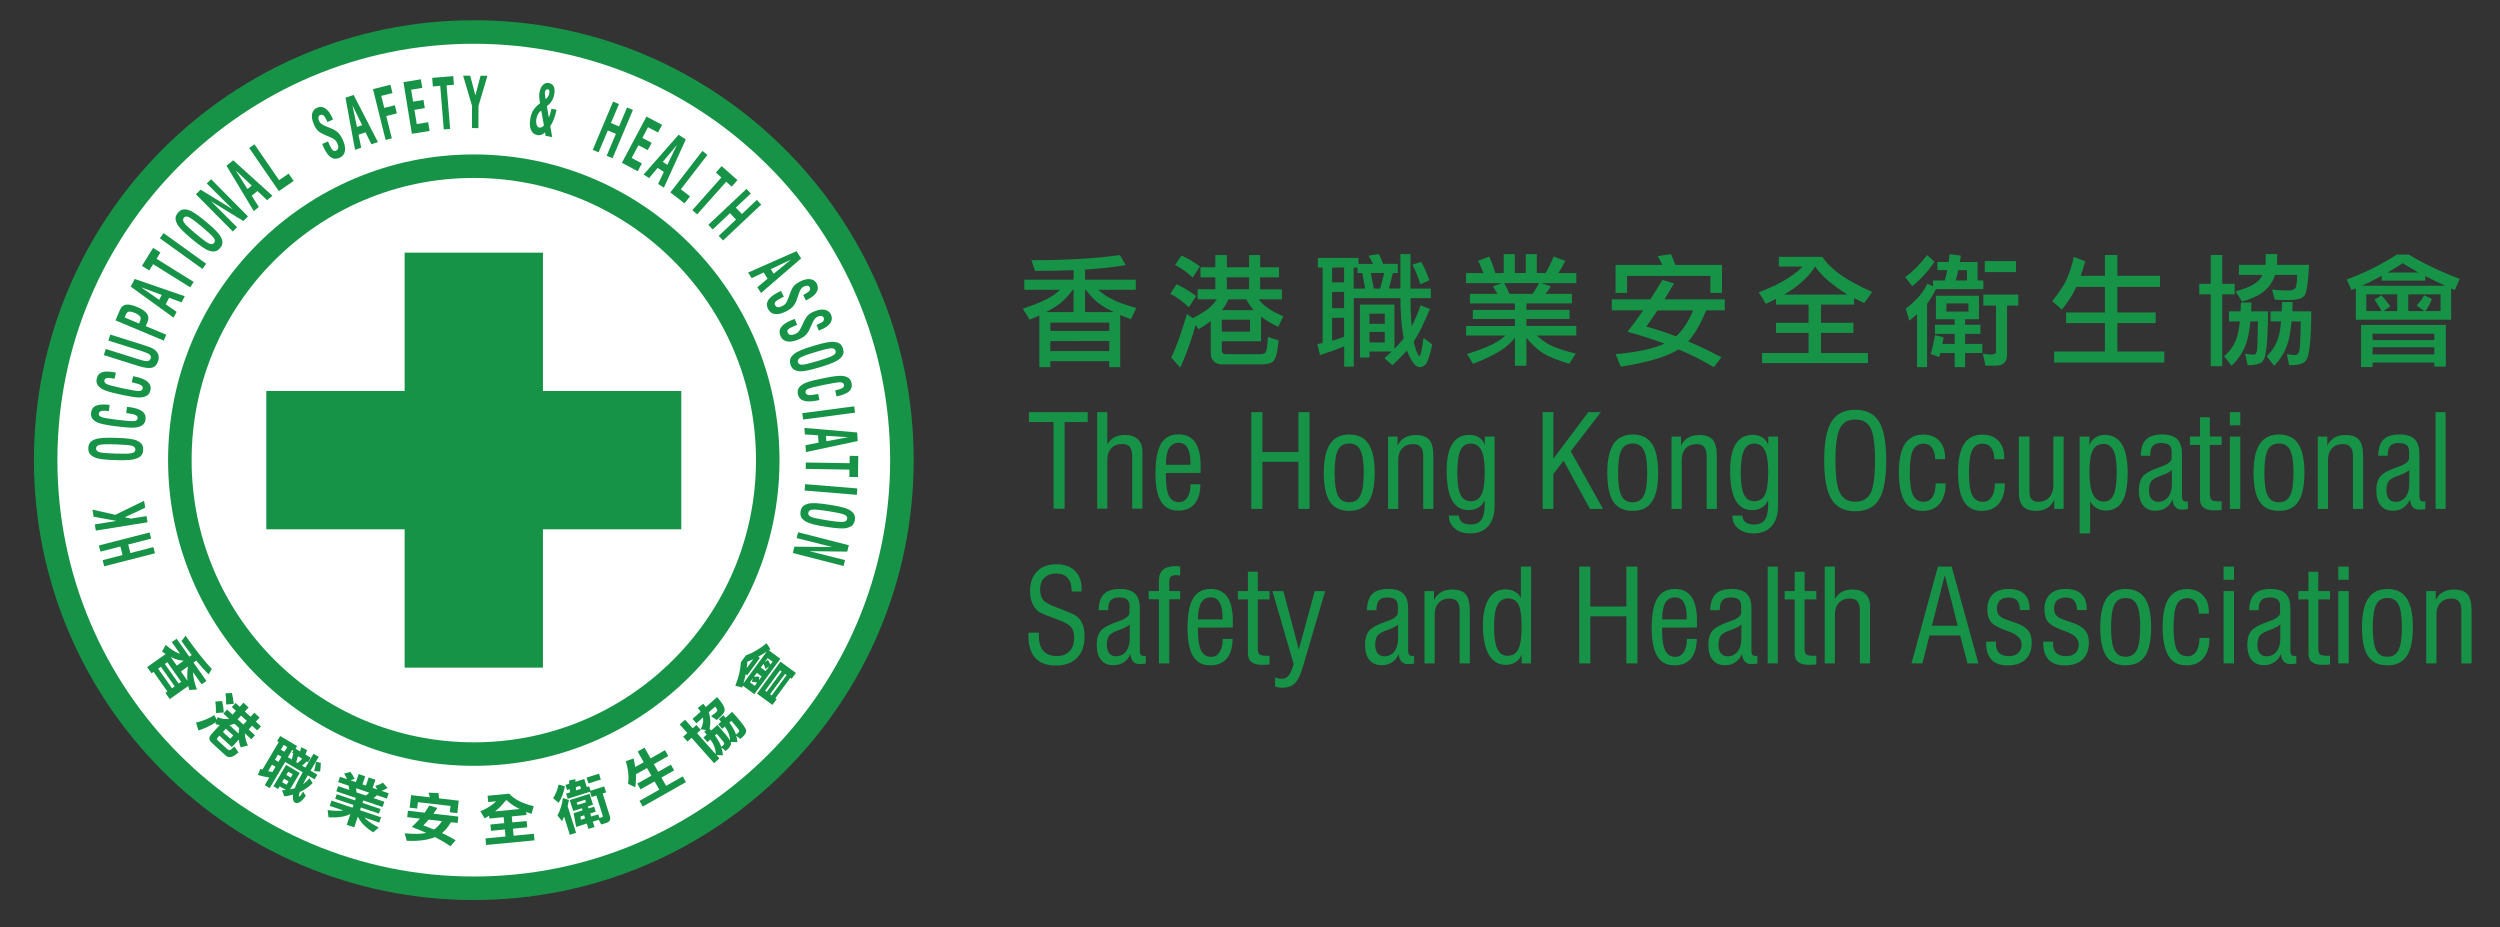 <?xml version="1.0" encoding="utf-8"?>
<!-- Generator: Adobe Illustrator 25.0.1, SVG Export Plug-In . SVG Version: 6.00 Build 0)  -->
<svg version="1.1" id="Layer_1" xmlns="http://www.w3.org/2000/svg" xmlns:xlink="http://www.w3.org/1999/xlink" x="0px" y="0px"
	 viewBox="0 0 815.68 302.5" style="enable-background:new 0 0 815.68 302.5;" xml:space="preserve">
<rect x="0" y="0" width="815.68" height="302.5" fill="#333333" stroke="none"/>
<style type="text/css">
	.st0{clip-path:url(#SVGID_2_);fill:#179347;}
	.st1{clip-path:url(#SVGID_2_);fill:#FFFFFF;}
	.st2{fill:#179347;}
</style>
<g>
	<g>
		<defs>
			<rect id="SVGID_1_" x="-39.88" y="-19.95" width="907.09" height="340.16"/>
		</defs>
		<clipPath id="SVGID_2_">
			<use xlink:href="#SVGID_1_"  style="overflow:visible;"/>
		</clipPath>
		<path class="st0" d="M298.11,150.13c0,79.27-64.26,143.52-143.52,143.52c-79.27,0-143.52-64.26-143.52-143.52
			c0-79.27,64.26-143.52,143.52-143.52C233.85,6.61,298.11,70.87,298.11,150.13"/>
		<path class="st1" d="M290.43,150.13c0,75.03-60.82,135.85-135.85,135.85c-75.03,0-135.85-60.82-135.85-135.85
			c0-75.03,60.82-135.85,135.85-135.85C229.61,14.28,290.43,75.1,290.43,150.13"/>
		<path class="st0" d="M254.33,150.13c0,55.09-44.66,99.74-99.75,99.74c-55.09,0-99.74-44.66-99.74-99.74
			c0-55.09,44.66-99.74,99.74-99.74C209.67,50.39,254.33,95.04,254.33,150.13"/>
		<path class="st1" d="M246.66,150.13c0,50.85-41.22,92.07-92.07,92.07c-50.85,0-92.07-41.22-92.07-92.07
			c0-50.85,41.22-92.07,92.07-92.07C205.43,58.06,246.66,99.28,246.66,150.13"/>
		<polygon class="st0" points="177.15,127.57 177.15,82.43 132.02,82.43 132.02,127.57 86.88,127.57 86.88,172.7 132.02,172.7 
			132.02,217.83 177.15,217.83 177.15,172.7 222.28,172.7 222.28,127.57 		"/>
		<polygon class="st0" points="50.56,180.52 34,184.77 33.49,182.76 39.98,181.09 39.27,178.32 32.77,179.98 32.26,177.97 
			48.81,173.72 49.33,175.73 41.83,177.66 42.54,180.44 50.04,178.51 		"/>
		<polygon class="st0" points="48.14,170.41 31.26,173.12 30.94,171.1 37.99,169.96 30.53,168.58 30.17,166.28 37.62,167.96 
			47.01,163.39 47.38,165.66 40.72,168.77 42.7,169.21 47.81,168.38 		"/>
		<path class="st0" d="M37.66,150.13c-1.81-0.06-3.26-0.15-4.34-0.3c-1.08-0.14-1.89-0.34-2.43-0.6c-0.77-0.35-1.31-0.75-1.63-1.21
			c-0.32-0.46-0.47-1.06-0.45-1.8c0.02-0.74,0.21-1.33,0.55-1.77c0.35-0.44,0.91-0.81,1.7-1.12c0.57-0.22,1.4-0.37,2.48-0.45
			c1.08-0.08,2.53-0.09,4.33-0.03c1.8,0.05,3.24,0.15,4.32,0.3c1.08,0.14,1.9,0.34,2.45,0.59c0.77,0.35,1.31,0.76,1.63,1.22
			c0.32,0.46,0.47,1.06,0.44,1.8c-0.02,0.74-0.21,1.33-0.55,1.77c-0.35,0.44-0.91,0.81-1.7,1.11c-0.56,0.22-1.38,0.37-2.46,0.45
			C40.92,150.17,39.47,150.18,37.66,150.13 M37.72,148c2.81,0.08,4.58,0.03,5.32-0.16c0.74-0.19,1.11-0.58,1.13-1.16
			c0.02-0.57-0.33-0.97-1.03-1.21c-0.71-0.23-2.48-0.39-5.32-0.48c-2.84-0.09-4.62-0.03-5.36,0.16c-0.73,0.19-1.1,0.58-1.12,1.15
			c-0.02,0.58,0.33,0.98,1.05,1.22C33.11,147.75,34.88,147.91,37.72,148"/>
		<path class="st0" d="M41.18,134.78l0.25-2.02c0.07,0.01,0.18,0.02,0.33,0.03c0.14,0.01,0.26,0.02,0.34,0.03
			c1.96,0.24,3.38,0.69,4.27,1.35c0.89,0.66,1.26,1.55,1.12,2.67c-0.06,0.53-0.23,0.97-0.48,1.33c-0.26,0.35-0.62,0.64-1.1,0.86
			c-0.63,0.3-1.47,0.47-2.52,0.5c-1.05,0.03-2.85-0.11-5.41-0.43c-1.75-0.21-3.13-0.43-4.15-0.65c-1.02-0.22-1.77-0.46-2.26-0.71
			c-0.74-0.4-1.26-0.84-1.55-1.32c-0.29-0.49-0.4-1.07-0.31-1.76c0.14-1.13,0.69-1.9,1.65-2.3c0.96-0.4,2.43-0.49,4.41-0.25
			l-0.25,2.01l-0.41-0.05c-0.92-0.11-1.61-0.1-2.09,0.04c-0.48,0.14-0.74,0.41-0.79,0.81c-0.06,0.5,0.21,0.87,0.81,1.13
			c0.6,0.26,2.32,0.56,5.14,0.91c3.06,0.38,4.92,0.51,5.61,0.42c0.68-0.09,1.05-0.39,1.12-0.89c0.06-0.46-0.16-0.82-0.66-1.06
			c-0.5-0.25-1.44-0.46-2.84-0.63L41.18,134.78z"/>
		<path class="st0" d="M42.99,124.74l0.43-1.99c0.07,0.01,0.18,0.04,0.32,0.06c0.14,0.03,0.25,0.05,0.33,0.06
			c1.93,0.41,3.31,0.99,4.13,1.72c0.82,0.74,1.12,1.66,0.88,2.76c-0.11,0.52-0.31,0.95-0.6,1.28c-0.29,0.33-0.68,0.58-1.17,0.76
			c-0.66,0.25-1.51,0.34-2.55,0.27c-1.05-0.07-2.83-0.37-5.35-0.91c-1.72-0.37-3.08-0.71-4.08-1.02c-1-0.31-1.72-0.61-2.18-0.91
			c-0.7-0.46-1.18-0.95-1.43-1.46c-0.25-0.51-0.3-1.11-0.16-1.79c0.24-1.11,0.85-1.82,1.84-2.14c0.99-0.32,2.46-0.27,4.42,0.15
			l-0.42,1.98L37,123.5c-0.9-0.19-1.6-0.24-2.08-0.15c-0.49,0.1-0.77,0.34-0.86,0.74c-0.1,0.49,0.13,0.89,0.71,1.2
			c0.58,0.31,2.26,0.76,5.04,1.36c3.01,0.65,4.86,0.95,5.55,0.92c0.69-0.03,1.08-0.3,1.19-0.79c0.1-0.46-0.09-0.83-0.56-1.12
			c-0.47-0.29-1.39-0.58-2.77-0.88L42.99,124.74z"/>
		<path class="st0" d="M33.87,115.86l0.63-2l10.99,3.45c1.26,0.4,2.14,0.56,2.65,0.5c0.51-0.06,0.85-0.35,1.01-0.86
			c0.16-0.51,0.05-0.94-0.34-1.27c-0.39-0.34-1.22-0.71-2.5-1.11l-10.95-3.44l0.62-1.97l11.25,3.54c1.1,0.34,1.88,0.64,2.36,0.88
			c0.48,0.24,0.88,0.51,1.2,0.82c0.48,0.47,0.79,0.98,0.93,1.54c0.14,0.56,0.1,1.17-0.1,1.82c-0.39,1.22-1.06,1.96-2.03,2.21
			c-0.97,0.25-2.46,0.06-4.47-0.57L33.87,115.86z"/>
		<path class="st0" d="M53.45,111.14l-15.76-6.61l1.41-3.35c0.43-1.02,1.08-1.61,1.97-1.77c0.89-0.16,2.12,0.1,3.7,0.76
			c1.56,0.65,2.61,1.38,3.17,2.17c0.56,0.8,0.64,1.69,0.22,2.67l-0.59,1.4l6.68,2.81L53.45,111.14z M45.37,105.56l0.34-0.81
			c0.25-0.6,0.25-1.1-0.01-1.49c-0.26-0.39-0.82-0.77-1.69-1.14c-0.87-0.37-1.52-0.51-1.96-0.43c-0.43,0.08-0.78,0.43-1.04,1.05
			l-0.35,0.83L45.37,105.56z"/>
		<path class="st0" d="M56.64,103.65L42.65,93.51l1.3-2.49l16.33,5.64l-1.04,2l-4.06-1.5l-1.11,2.13l3.56,2.46L56.64,103.65z
			 M51.95,97.82l0.82-1.58L46,93.72L51.95,97.82z"/>
		<polygon class="st0" points="62.07,93.76 49.97,86.2 48.69,88.24 46.3,86.75 49.95,80.89 52.35,82.39 51.07,84.43 63.18,91.98 		
			"/>
		
			<rect x="58.65" y="73.36" transform="matrix(0.584 -0.812 0.812 0.584 -41.655 82.542)" class="st0" width="2.09" height="17.09"/>
		<path class="st0" d="M62.58,77.97c-1.39-1.16-2.47-2.13-3.23-2.91c-0.76-0.78-1.27-1.44-1.54-1.97c-0.39-0.75-0.57-1.4-0.53-1.96
			c0.03-0.56,0.29-1.12,0.76-1.69c0.47-0.57,0.98-0.92,1.53-1.05c0.54-0.13,1.22-0.08,2.03,0.17c0.58,0.18,1.33,0.57,2.23,1.18
			c0.9,0.61,2.04,1.49,3.43,2.65c1.38,1.15,2.45,2.12,3.21,2.9c0.76,0.78,1.28,1.44,1.57,1.98c0.38,0.75,0.56,1.41,0.53,1.97
			c-0.03,0.56-0.29,1.12-0.76,1.69c-0.47,0.57-0.98,0.92-1.53,1.05c-0.54,0.13-1.22,0.08-2.02-0.17c-0.57-0.17-1.31-0.56-2.21-1.17
			C65.12,80.02,63.97,79.14,62.58,77.97 M63.95,76.33c2.16,1.8,3.59,2.85,4.29,3.15c0.7,0.3,1.23,0.23,1.61-0.22
			c0.37-0.44,0.34-0.97-0.07-1.59c-0.41-0.62-1.71-1.84-3.89-3.66c-2.18-1.82-3.62-2.88-4.31-3.18c-0.69-0.3-1.23-0.23-1.59,0.21
			c-0.37,0.44-0.34,0.98,0.08,1.61C60.46,73.29,61.77,74.52,63.95,76.33"/>
		<polygon class="st0" points="75.95,75.53 63.92,63.39 65.45,61.88 75.93,68.31 67.48,59.86 68.88,58.47 80.91,70.61 79.4,72.12 
			68.88,65.68 77.35,74.15 		"/>
		<path class="st0" d="M82.8,68.88l-8.9-14.81l2.17-1.78l12.82,11.58l-1.74,1.43l-3.16-2.97l-1.86,1.53l2.31,3.66L82.8,68.88z
			 M80.76,61.68l1.37-1.13l-5.25-4.97L80.76,61.68z"/>
		<polygon class="st0" points="90.99,62.36 81.3,48.28 83.03,47.09 91.06,58.78 94.17,56.64 95.82,59.04 		"/>
		<path class="st0" d="M105.11,46.98l1.91-0.85l0.44,1.01c0.43,0.96,0.79,1.58,1.11,1.86c0.31,0.28,0.66,0.33,1.05,0.16
			c0.4-0.18,0.64-0.47,0.72-0.88c0.07-0.4-0.02-0.91-0.29-1.52c-0.21-0.47-0.46-0.84-0.75-1.11c-0.3-0.27-0.8-0.56-1.53-0.87
			l-1.45-0.62c-1.24-0.52-2.1-1.02-2.59-1.5c-0.49-0.48-0.93-1.16-1.31-2.04c-0.58-1.31-0.78-2.46-0.6-3.42
			c0.18-0.97,0.72-1.66,1.62-2.05c0.95-0.42,1.85-0.35,2.71,0.22c0.86,0.57,1.62,1.59,2.27,3.07c0.07,0.15,0.12,0.27,0.15,0.35
			c0.03,0.08,0.06,0.15,0.08,0.22l-1.81,0.8l-0.18-0.42c-0.38-0.85-0.74-1.41-1.08-1.7c-0.34-0.28-0.73-0.33-1.14-0.15
			c-0.31,0.14-0.49,0.38-0.54,0.73c-0.05,0.35,0.03,0.77,0.24,1.26c0.29,0.66,1.01,1.21,2.15,1.66c0.01,0,0.02,0.01,0.03,0.01
			l1.53,0.62c1.09,0.42,1.91,0.91,2.48,1.47c0.56,0.56,1.08,1.35,1.54,2.4c0.63,1.42,0.85,2.64,0.66,3.64
			c-0.19,1.01-0.78,1.73-1.77,2.17c-1.03,0.46-1.98,0.39-2.84-0.2c-0.86-0.59-1.66-1.71-2.4-3.38c-0.08-0.18-0.2-0.47-0.36-0.88
			L105.11,46.98z"/>
		<path class="st0" d="M115.84,48.88l-3.12-17l2.66-0.9l7.92,15.36l-2.13,0.73l-1.91-3.89l-2.28,0.77l0.87,4.24L115.84,48.88z
			 M116.47,41.42l1.68-0.57l-3.16-6.5L116.47,41.42z"/>
		<polygon class="st0" points="125.81,45.65 121.69,29.07 127.38,27.65 128.06,30.37 124.4,31.28 125.37,35.2 128.83,34.34 
			129.49,36.99 126.03,37.85 127.84,45.15 		"/>
		<polygon class="st0" points="134.39,43.66 131.63,26.8 137.32,25.87 137.78,28.67 134.14,29.27 134.78,33.16 138.17,32.61 
			138.6,35.28 135.22,35.84 135.98,40.48 139.7,39.87 140.17,42.72 		"/>
		<polygon class="st0" points="144.79,42.24 143.63,28.01 141.23,28.21 141,25.4 147.88,24.84 148.11,27.65 145.71,27.84 
			146.87,42.07 		"/>
		<polygon class="st0" points="153.99,41.79 154.01,34.54 151.1,24.69 153.42,24.7 155.1,31.13 156.79,24.71 159.04,24.72 
			156.12,34.55 156.1,41.8 		"/>
		<path class="st0" d="M177.99,44.31l-0.15-1.14c-0.4,0.4-0.81,0.68-1.24,0.82c-0.43,0.14-0.9,0.17-1.4,0.06
			c-0.97-0.2-1.64-0.8-2.02-1.81c-0.38-1.01-0.41-2.29-0.1-3.84c0.2-0.99,0.53-1.85,1-2.56c0.47-0.71,1.18-1.43,2.13-2.17
			c-0.16-0.81-0.26-1.5-0.28-2.07c-0.02-0.57,0.02-1.1,0.12-1.61c0.21-1.01,0.59-1.79,1.14-2.32c0.55-0.54,1.19-0.73,1.9-0.58
			c0.77,0.15,1.3,0.55,1.6,1.18c0.3,0.64,0.35,1.46,0.15,2.49c-0.17,0.86-0.46,1.61-0.87,2.26c-0.41,0.65-0.92,1.19-1.54,1.61
			l0.63,3.71c0.16-0.34,0.3-0.73,0.44-1.16c0.13-0.43,0.25-0.9,0.36-1.43l0.05-0.27l1.68,0.34c-0.24,1.16-0.54,2.18-0.87,3.06
			c-0.34,0.88-0.73,1.63-1.17,2.24l0.62,3.62L177.99,44.31z M177.47,40.98l-0.89-4.9c-0.4,0.27-0.73,0.63-0.99,1.06
			c-0.27,0.43-0.45,0.92-0.56,1.46c-0.15,0.76-0.14,1.44,0.04,2.02c0.18,0.58,0.47,0.92,0.88,1c0.23,0.05,0.47,0.02,0.7-0.07
			C176.88,41.45,177.15,41.27,177.47,40.98 M178.02,32.37c0.33-0.27,0.6-0.56,0.79-0.86c0.19-0.3,0.33-0.64,0.4-1
			c0.08-0.4,0.08-0.72,0.01-0.95c-0.08-0.23-0.23-0.38-0.46-0.42c-0.24-0.05-0.44,0.02-0.61,0.19c-0.17,0.17-0.29,0.45-0.36,0.83
			c-0.02,0.09-0.02,0.2-0.02,0.33c0,0.13,0.02,0.28,0.04,0.43L178.02,32.37z"/>
		<polygon class="st0" points="193.39,48.9 200.03,33.15 201.95,33.96 199.34,40.13 201.98,41.25 204.59,35.07 206.5,35.88 
			199.86,51.63 197.94,50.82 200.95,43.68 198.32,42.57 195.3,49.71 		"/>
		<polygon class="st0" points="202.91,53.12 210.93,38.03 216.02,40.73 214.69,43.24 211.43,41.51 209.58,45 212.61,46.61 
			211.34,49 208.31,47.39 206.1,51.54 209.43,53.32 208.08,55.86 		"/>
		<path class="st0" d="M209.99,56.95l11.4-12.98l2.36,1.52l-7.14,15.74l-1.89-1.22l1.87-3.91l-2.02-1.31l-2.79,3.31L209.99,56.95z
			 M216.24,52.82l1.49,0.97l3.14-6.51L216.24,52.82z"/>
		<polygon class="st0" points="218.71,62.78 229.16,49.25 230.81,50.53 222.14,61.76 225.13,64.06 223.35,66.36 		"/>
		<polygon class="st0" points="225.89,68.56 235.37,57.9 233.58,56.3 235.45,54.19 240.61,58.78 238.73,60.89 236.94,59.29 
			227.45,69.95 		"/>
		<polygon class="st0" points="231.11,73.35 243.55,61.63 244.97,63.14 240.09,67.74 242.06,69.83 246.94,65.23 248.36,66.74 
			235.92,78.46 234.5,76.95 240.13,71.64 238.17,69.55 232.53,74.87 		"/>
		<path class="st0" d="M244.09,88.93l15.8-6.98l1.5,2.37L248.3,95.6l-1.2-1.9l3.34-2.76l-1.28-2.03l-3.92,1.84L244.09,88.93z
			 M251.49,87.81l0.95,1.5l5.59-4.58L251.49,87.81z"/>
		<path class="st0" d="M254.8,94.93l0.95,1.86l-0.98,0.5c-0.94,0.48-1.53,0.88-1.79,1.21c-0.26,0.33-0.29,0.68-0.1,1.05
			c0.2,0.39,0.51,0.62,0.91,0.67c0.41,0.05,0.91-0.08,1.5-0.38c0.45-0.23,0.81-0.5,1.06-0.81c0.25-0.31,0.51-0.83,0.78-1.57
			l0.54-1.48c0.45-1.27,0.9-2.16,1.35-2.67c0.45-0.51,1.11-0.99,1.96-1.43c1.28-0.66,2.41-0.92,3.39-0.79
			c0.98,0.12,1.69,0.62,2.14,1.5c0.47,0.93,0.45,1.83-0.07,2.72c-0.52,0.89-1.5,1.7-2.94,2.44c-0.14,0.08-0.26,0.13-0.34,0.17
			c-0.08,0.04-0.15,0.07-0.21,0.1l-0.9-1.76l0.41-0.21c0.82-0.42,1.37-0.81,1.63-1.17c0.27-0.36,0.29-0.74,0.09-1.15
			c-0.15-0.3-0.41-0.46-0.76-0.5c-0.35-0.03-0.77,0.07-1.24,0.31c-0.64,0.33-1.15,1.07-1.54,2.24c0,0.01,0,0.02-0.01,0.03
			l-0.53,1.57c-0.36,1.11-0.81,1.96-1.33,2.56c-0.52,0.6-1.29,1.15-2.31,1.67c-1.38,0.71-2.58,1-3.6,0.86
			c-1.02-0.13-1.77-0.68-2.27-1.65c-0.51-1-0.5-1.95,0.04-2.85c0.54-0.9,1.62-1.76,3.24-2.59c0.17-0.09,0.46-0.22,0.86-0.41
			L254.8,94.93z"/>
		<path class="st0" d="M259.3,104.07l0.78,1.94l-1.02,0.41c-0.97,0.39-1.61,0.74-1.89,1.04c-0.29,0.3-0.35,0.65-0.19,1.04
			c0.17,0.41,0.45,0.66,0.85,0.75c0.4,0.09,0.91,0,1.53-0.25c0.47-0.19,0.85-0.43,1.13-0.71c0.28-0.29,0.59-0.79,0.92-1.5l0.67-1.43
			c0.56-1.22,1.09-2.07,1.58-2.54c0.5-0.47,1.19-0.89,2.08-1.25c1.33-0.54,2.48-0.7,3.44-0.49c0.96,0.21,1.63,0.78,2,1.68
			c0.39,0.96,0.29,1.86-0.31,2.7c-0.6,0.84-1.64,1.56-3.15,2.17c-0.15,0.06-0.27,0.11-0.35,0.14c-0.08,0.03-0.16,0.06-0.22,0.08
			l-0.74-1.84l0.42-0.17c0.86-0.35,1.43-0.69,1.73-1.02c0.3-0.33,0.36-0.71,0.19-1.14c-0.12-0.31-0.36-0.5-0.71-0.57
			c-0.35-0.07-0.77,0-1.26,0.2c-0.66,0.27-1.24,0.96-1.73,2.09c0,0.01-0.01,0.02-0.01,0.03l-0.67,1.51
			c-0.46,1.07-0.98,1.88-1.55,2.43c-0.57,0.55-1.39,1.03-2.45,1.46c-1.44,0.58-2.66,0.76-3.66,0.54c-1-0.22-1.7-0.84-2.11-1.84
			c-0.42-1.04-0.32-1.99,0.29-2.83c0.62-0.84,1.77-1.61,3.46-2.29c0.18-0.07,0.48-0.18,0.9-0.33L259.3,104.07z"/>
		<path class="st0" d="M265.42,112.84c1.74-0.52,3.14-0.89,4.21-1.09c1.07-0.21,1.9-0.27,2.5-0.2c0.84,0.09,1.48,0.3,1.93,0.63
			c0.45,0.34,0.78,0.86,0.99,1.56c0.21,0.71,0.23,1.33,0.04,1.85c-0.19,0.53-0.61,1.06-1.26,1.6c-0.47,0.39-1.21,0.79-2.21,1.21
			c-1,0.42-2.37,0.89-4.1,1.41c-1.72,0.52-3.12,0.88-4.19,1.09c-1.07,0.21-1.91,0.28-2.51,0.22c-0.84-0.09-1.48-0.31-1.93-0.64
			c-0.45-0.34-0.78-0.86-0.99-1.56c-0.21-0.71-0.23-1.32-0.04-1.85c0.19-0.53,0.61-1.06,1.26-1.6c0.46-0.39,1.19-0.79,2.19-1.21
			C262.31,113.83,263.68,113.36,265.42,112.84 M266.03,114.88c-2.69,0.81-4.36,1.42-4.99,1.84c-0.63,0.42-0.87,0.9-0.7,1.46
			c0.17,0.55,0.62,0.82,1.36,0.81c0.75,0,2.48-0.42,5.2-1.24c2.72-0.82,4.4-1.44,5.03-1.85c0.63-0.41,0.87-0.9,0.7-1.45
			c-0.17-0.55-0.63-0.82-1.38-0.82C270.49,113.65,268.75,114.06,266.03,114.88"/>
		<path class="st0" d="M266.95,128.52l0.41,1.99c-0.07,0.01-0.18,0.04-0.32,0.07c-0.14,0.03-0.25,0.06-0.33,0.08
			c-1.94,0.39-3.43,0.42-4.48,0.08c-1.05-0.34-1.68-1.07-1.91-2.17c-0.11-0.52-0.1-1,0.03-1.41c0.13-0.42,0.39-0.81,0.76-1.17
			c0.5-0.49,1.25-0.91,2.23-1.27c0.98-0.36,2.74-0.8,5.26-1.31c1.73-0.35,3.11-0.59,4.14-0.7c1.04-0.12,1.82-0.13,2.36-0.04
			c0.83,0.14,1.46,0.39,1.89,0.76c0.43,0.37,0.72,0.89,0.86,1.57c0.23,1.11-0.05,2.02-0.83,2.7c-0.78,0.69-2.15,1.23-4.11,1.64
			l-0.4-1.99l0.4-0.08c0.91-0.18,1.56-0.42,1.97-0.7c0.41-0.28,0.57-0.62,0.49-1.02c-0.1-0.49-0.48-0.76-1.13-0.82
			c-0.65-0.05-2.38,0.21-5.17,0.78c-3.02,0.61-4.83,1.08-5.45,1.38c-0.62,0.31-0.88,0.71-0.78,1.2c0.09,0.46,0.41,0.72,0.96,0.8
			c0.55,0.08,1.51-0.03,2.89-0.31L266.95,128.52z"/>
		
			<rect x="261.9" y="133.8" transform="matrix(0.991 -0.131 0.131 0.991 -15.31 36.522)" class="st0" width="17.09" height="2.09"/>
		<path class="st0" d="M262.47,139.62l17.21,1.48l0.17,2.8l-16.9,3.59l-0.14-2.25l4.25-0.82l-0.15-2.4l-4.32-0.28L262.47,139.62z
			 M269.5,142.2l0.11,1.77l7.1-1.33L269.5,142.2z"/>
		<polygon class="st0" points="262.92,150.9 277.19,151.13 277.23,148.72 280.04,148.77 279.93,155.67 277.12,155.62 277.15,153.22 
			262.88,152.99 		"/>
		
			<rect x="270.02" y="151.26" transform="matrix(0.082 -0.997 0.997 0.082 89.57 416.856)" class="st0" width="2.09" height="17.09"/>
		<path class="st0" d="M270.62,164.68c1.79,0.28,3.21,0.56,4.27,0.84c1.05,0.28,1.83,0.58,2.34,0.9c0.72,0.44,1.2,0.91,1.46,1.41
			c0.26,0.5,0.33,1.11,0.22,1.84c-0.12,0.73-0.37,1.29-0.77,1.69c-0.4,0.39-1.01,0.69-1.83,0.9c-0.59,0.15-1.43,0.19-2.52,0.13
			c-1.08-0.06-2.52-0.23-4.3-0.51c-1.78-0.28-3.19-0.56-4.25-0.83c-1.05-0.28-1.84-0.58-2.36-0.89c-0.72-0.45-1.2-0.92-1.46-1.42
			c-0.26-0.5-0.33-1.11-0.22-1.84c0.11-0.73,0.37-1.29,0.77-1.69c0.4-0.39,1.01-0.69,1.83-0.89c0.58-0.15,1.41-0.2,2.5-0.14
			C267.39,164.24,268.83,164.4,270.62,164.68 M270.29,166.79c-2.78-0.44-4.54-0.6-5.3-0.5c-0.75,0.1-1.18,0.44-1.27,1.01
			c-0.09,0.56,0.2,1.01,0.88,1.32c0.67,0.32,2.41,0.7,5.22,1.14c2.81,0.44,4.58,0.61,5.33,0.51c0.75-0.1,1.17-0.43,1.26-1
			c0.09-0.57-0.21-1.02-0.89-1.34C274.84,167.62,273.1,167.23,270.29,166.79"/>
		<polygon class="st0" points="260.4,173.66 276.96,177.9 276.43,179.98 264.12,179.84 275.72,182.75 275.23,184.67 258.67,180.43 
			259.2,178.36 271.53,178.48 259.92,175.56 		"/>
		<path class="st0" d="M69.1,218.26l-1.03,1.78c-1.25-1.23-2.59-2.72-4.04-4.5l-0.91,0.64l4.24,5.99l-1.57,1.11l-2.81-3.97
			c0.06,1.76,0.49,3.65,1.28,5.66l-2.47,0.15c-0.15-0.4-0.27-0.83-0.36-1.29l-6.04,4.27l-1.42-2.02l0.65-0.46l-4.52-6.4l-0.65,0.46
			l-1.44-2.03l6.03-4.26c-0.42-0.26-0.81-0.53-1.17-0.81l1.19-2.17c1.56,1.39,3.13,2.37,4.72,2.94l-2.72-3.84l1.57-1.11l4.14,5.86
			l0.79-0.56c-1.07-1.38-2.18-2.9-3.34-4.54l1.32-1.74C63.77,212,66.62,215.61,69.1,218.26 M51.6,218.17l4.52,6.4l0.89-0.63
			l-4.52-6.4L51.6,218.17z M53.78,216.63l4.52,6.4l0.81-0.57l-4.52-6.4L53.78,216.63z M55.7,214.36l1.99,2.81l2.24-1.59
			c-1.1-0.1-2.1-0.32-3-0.66C56.51,214.76,56.09,214.57,55.7,214.36 M59.03,219.08l2.14,3.03c-0.06-0.51-0.08-1.05-0.07-1.63
			c-0.01-1.05,0.06-2.06,0.22-3.02L59.03,219.08z"/>
		<path class="st0" d="M69.92,233.31l0.81,1.58l0.25-0.89c1.25,0.53,2.51,0.72,3.79,0.56l-1.88-1.74l1.2-1.31l1.78,1.64l1.12-1.22
			l-1.35-1.24l1.23-1.34l1.35,1.24l1.22-1.32l1.67,1.54l-1.22,1.32l1.87,1.72l1.22-1.32l1.72,1.59l-1.22,1.32l1.67,1.54l-1.23,1.33
			l-1.67-1.54l-1.12,1.22l2.06,1.9l-1.2,1.31l-2.12-1.95c0.04,1.36,0.39,2.68,1.02,3.97l-2.33,0.61c-0.33-0.66-0.54-1.51-0.63-2.56
			l-2.29,2.48l-4.04-3.72l-0.69,0.75c-0.22,0.24-0.18,0.49,0.1,0.75l2.91,2.68c0.32,0.3,0.62,0.48,0.9,0.56
			c0.28,0.02,0.84-0.39,1.68-1.21l1.3,1.91c-1.76,1.64-3.14,1.99-4.16,1.06l-4.35-4c-0.74-0.68-1.06-1.26-0.98-1.75
			c0.07-0.44,0.3-0.86,0.68-1.28l2.7-2.93c-0.49-0.08-0.96-0.19-1.4-0.34l0.19-0.61c-1.76,1.12-3.67,2.04-5.73,2.73l-0.8-2.59
			C66.3,235.2,68.29,234.38,69.92,233.31 M72.46,228.74c0.31,1.25,0.49,2.49,0.55,3.73l-2.56,0.16c0.05-1.19-0.01-2.44-0.19-3.76
			L72.46,228.74z M73.7,237.76l-0.97,1.06l2.41,2.22l0.97-1.06L73.7,237.76z M75.67,226.11c0.3,1.21,0.49,2.39,0.58,3.56l-2.47,0.19
			c0.04-1.15-0.03-2.36-0.21-3.64L75.67,226.11z M74.86,236.59l3,2.76c0.01-0.62,0.07-1.22,0.17-1.8l-1.51-1.39
			C75.93,236.35,75.38,236.49,74.86,236.59 M77.53,234.68l1.87,1.72l1.12-1.21l-1.87-1.72L77.53,234.68z"/>
		<path class="st0" d="M91.4,240.13l5.54,3.28l-0.51,0.87l1.5,0.89c0.15-0.51,0.26-0.98,0.34-1.4l1.92,0.97
			c-0.16,0.49-0.34,0.97-0.54,1.45l1.72,1.02l-0.87,1.47l-0.42-0.25c-0.5,0.54-1.01,1-1.52,1.38l1.07,0.63l2.67-4.51l1.69,1
			l-2.67,4.51l2.22,1.31l-0.9,1.53l-2.21-1.3c-0.65,1.12-1.17,2.09-1.57,2.91c0.75-0.53,1.46-1.19,2.13-1.98l1.01,1.6
			c-1.22,1.22-2.63,2.2-4.22,2.93c-0.24,0.91-0.32,1.4-0.24,1.45c0.2,0.12,0.66-0.42,1.37-1.63l0.86,1.43
			c-1,1.35-1.81,2.1-2.43,2.23c-0.45,0.14-0.81,0.13-1.07-0.03c-0.64-0.38-0.86-1.25-0.66-2.62c-0.88,0.26-1.82,0.45-2.82,0.56
			l-0.78-1.99c0.46-0.01,0.88-0.03,1.28-0.08l-2.03-1.2l-0.52,0.88l-1.53-0.9l4.13-6.99l4.47,2.65l-3.17,5.36
			c0.56-0.1,1.07-0.23,1.54-0.38c0.52-1.39,1.38-3.12,2.57-5.2l-5.7-3.37l-5.05,8.53l-1.62-0.96l1.47-2.49
			c-1.18-0.18-2.42-0.46-3.71-0.82l0.8-2.03c0.23,0.09,0.46,0.17,0.7,0.25l5.31-8.98l-0.52-0.31L91.4,240.13z M87.49,251.61
			c0.45,0.12,0.91,0.21,1.38,0.29l1.02-1.73l-1.15-0.68L87.49,251.61z M89.7,247.89l1.15,0.68l0.99-1.67l-1.15-0.68L89.7,247.89z
			 M91.64,244.61l1.15,0.68l0.92-1.56l-1.15-0.68L91.64,244.61z M92.04,255.18l1.45,0.86l0.66-1.11l-1.45-0.86L92.04,255.18z
			 M93.42,252.84l1.45,0.86l0.63-1.07l-1.45-0.86L93.42,252.84z M93.93,247.05l1.23,0.73c0.23-0.71,0.41-1.36,0.52-1.96l-0.36-0.21
			l0.4-0.68l-0.39-0.23L93.93,247.05z M96.66,248.67l0.44,0.26c0.52-0.4,1.03-0.86,1.52-1.38l-1.42-0.84
			C97.03,247.37,96.85,248.03,96.66,248.67 M104.67,248.9c0,1.05-0.07,1.99-0.24,2.84l-1.94-0.14c0.3-1.1,0.5-2.12,0.6-3.07
			L104.67,248.9z"/>
		<path class="st0" d="M117.01,252.55l2.15,0.73l-0.9,2.65l1.13,0.38l0.89-2.65l2.22,0.75l-0.9,2.65l1.51,0.51l-0.69-1.16
			c0.95-0.25,1.79-0.6,2.52-1.05l1.52,1.74c-0.63,0.38-1.28,0.69-1.96,0.93l2.31,0.78l-0.59,1.75l-3.24-1.09
			c-0.36,0.35-0.74,0.66-1.12,0.93l3.54,1.19l-0.57,1.7l-6.29-2.12l-0.27,0.8l5.9,1.99l-0.51,1.5l-5.9-1.99l-0.3,0.88l6.87,2.32
			l-0.58,1.72l-4.86-1.64c0.32,0.35,0.67,0.68,1.05,1c0.97,0.76,2.18,1.5,3.63,2.25l-1.82,1.57c-1.68-1.08-2.92-2.13-3.73-3.14
			c-0.51-0.63-0.94-1.28-1.27-1.95l-1.17,3.46l-2.45-0.83l1.18-3.49c-0.85,0.38-1.68,0.65-2.49,0.81c-1.52,0.27-3.07,0.34-4.65,0.21
			l-0.27-2.35c1.91,0.29,3.62,0.34,5.13,0.14l-4.46-1.5l0.58-1.72l6.87,2.32l0.3-0.89l-5.96-2.01l0.5-1.5l5.96,2.01l0.27-0.8
			l-6.36-2.15l0.57-1.7l3.68,1.24c-0.06-0.49-0.14-0.95-0.25-1.39l-3.4-1.15l0.59-1.75l2.29,0.77c-0.22-0.57-0.53-1.18-0.93-1.83
			l2.05-0.54c0.54,0.73,1,1.49,1.37,2.28l-1.36,0.47l1.77,0.6L117.01,252.55z M116.32,258.54l3.04,1.02
			c0.39-0.28,0.77-0.59,1.12-0.93l-4.3-1.45C116.26,257.64,116.31,258.09,116.32,258.54"/>
		<path class="st0" d="M140.06,262.82l2.64,0.79c-0.42,0.66-0.85,1.29-1.29,1.88l8.13,0.94l-0.24,2.09l-2.18-0.25
			c-0.87,1.49-1.84,2.67-2.91,3.53c1.67,0.77,3.15,1.55,4.44,2.34l-1.7,1.97c-1.46-1.04-3.14-2.03-5.01-2.99
			c-2.4,0.98-5.48,1.38-9.24,1.21l-0.67-2.46c3.05,0.29,5.4,0.26,7.05-0.11c-1.48-0.67-3.06-1.31-4.73-1.94
			c0.98-0.92,1.87-1.83,2.66-2.73l-4.15-0.48l0.24-2.09l5.45,0.63C139.12,264.35,139.63,263.57,140.06,262.82 M143.04,258.73
			c0.08,0.59,0.15,1.18,0.22,1.76l6.42,0.74l-0.47,4.08l-2.46-0.28l0.24-2.07l-10.64-1.23l-0.24,2.07l-2.45-0.28l0.47-4.09
			l6.11,0.71c-0.11-0.54-0.25-1.04-0.44-1.5L143.04,258.73z M144.2,267.92l-4.33-0.5c-0.57,0.67-1.15,1.3-1.73,1.9
			c1.23,0.44,2.38,0.89,3.47,1.34C142.55,270.01,143.41,269.1,144.2,267.92"/>
		<path class="st0" d="M159.09,259.63l7.07-0.68c1.61,1.84,4.27,3.2,7.97,4.08l-0.7,2.52c-0.62-0.22-1.21-0.43-1.75-0.64l0.1,1
			l-4.81,0.46l0.19,1.95l4.66-0.45l0.2,2.06l-4.66,0.45l0.22,2.29l6.61-0.64l0.21,2.15l-15.79,1.52l-0.21-2.15l6.54-0.63l-0.22-2.29
			l-4.52,0.44l-0.2-2.06l4.52-0.44l-0.19-1.95l-4.66,0.45l-0.09-0.93c-0.47,0.3-0.96,0.59-1.46,0.88l-1.38-2.32
			c2.11-0.89,3.83-1.97,5.16-3.26l-2.6,0.25L159.09,259.63z M161.54,264.73l8-0.77c-1.81-0.9-3.2-1.84-4.15-2.85l-0.35,0.03
			C164.04,262.46,162.88,263.65,161.54,264.73"/>
		<path class="st0" d="M182.27,255.97l2.03,0.58c-0.36,2.06-1.04,3.86-2.04,5.39l-1.79-1.49
			C181.32,259.07,181.92,257.57,182.27,255.97 M183.65,260.35l1.98,0.67c-0.11,0.67-0.25,1.34-0.42,2l2.75,8.7l-2.04,0.65
			l-1.87-5.93c-0.21,0.51-0.43,0.99-0.67,1.46l-1.5-1.84C182.83,264.29,183.43,262.39,183.65,260.35 M184.48,256.1l1.24-0.39
			l-0.07-1.01l2.04-0.51l0.07,0.88l2.86-0.9l0.83,2.62l0.77-0.24l0.46,1.44l4.47-1.41l0.62,1.97l-1.13,0.36l2.34,7.41
			c0.35,1.1-0.04,1.82-1.15,2.17l-1.66,0.52l-0.83-1.54l-1.92,0.61l0.56,1.76l-1.97,0.62l-0.56-1.76l-3.47,1.1l-0.82-4.49l2.93-0.93
			l-0.22-0.68l-2.86,0.9l-1.13-3.56l6.49-2.05l1.12,3.56l-1.66,0.53l0.22,0.68l1.8-0.57l0.52,1.64l-1.8,0.57l0.32,1.01l2.29-0.72
			l0.37,1.16c0.48-0.1,0.74-0.16,0.79-0.17c0.29-0.09,0.39-0.3,0.29-0.62l-2.06-6.51l-1.54,0.49l-0.54-1.71l-7.26,2.29l-0.54-1.69
			l1.29-0.41l-0.1-1.04l-0.87,0.28L184.48,256.1z M187.94,257.88l1.61-0.51l-0.31-0.98l-1.36,0.43L187.94,257.88z M191.18,261.76
			l-0.26-0.82l-2.74,0.86l0.26,0.82L191.18,261.76z M190.91,267.02l-0.32-1.01l-1.19,0.38l0.13,1.07L190.91,267.02z M191.38,253.71
			l4.05-1.28l0.61,1.92l-4.05,1.28L191.38,253.71z"/>
		<path class="st0" d="M204.19,248.36l2.53-0.91c0.23,0.98,0.41,1.92,0.54,2.81l2.77-1.57l-1.97-3.49l2.23-1.26l1.97,3.49l4.72-2.67
			l1.07,1.89l-4.71,2.67l1.41,2.5l4.14-2.34l1.06,1.88l-4.14,2.34l1.52,2.69l5.42-3.06l1.05,1.86l-14.1,7.97l-1.05-1.86l6.45-3.65
			l-1.52-2.69l-4.59,2.59l-1.06-1.88l4.59-2.59l-1.41-2.5l-3.62,2.04c0.07,1.49-0.01,2.91-0.24,4.26l-2.34-1.15
			C205.26,253.61,205.02,251.15,204.19,248.36"/>
		<path class="st0" d="M222.89,240.36l1.36-1.2l-2.48-2.79l1.75-1.55l2.48,2.79l1.21-1.07l1.43,1.61l-1.21,1.07l6.09,6.86
			c-0.01-0.98-0.21-1.96-0.62-2.93c-0.25-0.56-0.62-1.18-1.12-1.87l-0.96,0.85l-1.32-1.49l1.08-0.96c-0.26-0.31-0.53-0.63-0.81-0.94
			l0.6-0.54l-1.74-0.28c0.64-1.34,0.9-2.5,0.78-3.5c-0.02-0.12-0.05-0.22-0.07-0.3l-2.11,1.87l-1.28-1.44l2.63-2.33
			c-0.25-0.42-0.56-0.82-0.91-1.21l1.78-1.41c0.32,0.36,0.6,0.72,0.85,1.09l3.68-3.27l1.18,1.47c0.9,1.22,1.33,2.15,1.3,2.81
			c-0.08,0.67-0.59,1.42-1.54,2.26l-1.1,0.97l-1.83-1.26c0.76-0.54,1.28-0.95,1.59-1.22c0.25-0.23,0.4-0.43,0.44-0.61
			c0.07-0.18-0.01-0.4-0.24-0.68l-0.45-0.61l-2.09,1.86c0.12,0.34,0.22,0.67,0.3,1c0.31,1.36,0.3,2.81-0.03,4.35
			c0.17,0.2,0.34,0.4,0.51,0.6l2.05-1.82l1.36,1.53c1.41,1.58,2.33,2.78,2.76,3.58c-0.02-0.9-0.22-1.8-0.6-2.71
			c-0.25-0.56-0.62-1.19-1.11-1.88l-0.83,0.74l-1.32-1.49l0.93-0.83c-0.24-0.29-0.48-0.56-0.71-0.83l1.46-1.3
			c0.25,0.29,0.49,0.56,0.71,0.83l2.16-1.92l1.41,1.58c2.08,2.35,3.14,3.87,3.17,4.56c0,0.68-0.43,1.42-1.31,2.19l-0.59,0.52
			l-1.34-1.07c0.18,0.68,0.3,1.38,0.38,2.11l-2.19-0.07c0.07,0.18,0.11,0.32,0.12,0.44c-0.01,0.65-0.44,1.35-1.29,2.11l-0.45,0.4
			l-1.41-1.15c0.25,0.81,0.41,1.66,0.5,2.54l-2.1-0.05l0.95,1.07l-1.75,1.56l-7.33-8.26l-1.35,1.2L222.89,240.36z M233.27,239.96
			c0.6,0.81,1.08,1.57,1.44,2.28c0.23,0.45,0.44,0.92,0.62,1.42c0.37-0.28,0.58-0.44,0.62-0.48c0.24-0.21,0.36-0.43,0.37-0.66
			c-0.05-0.22-0.86-1.25-2.45-3.09L233.27,239.96z M237.99,235.77c0.6,0.83,1.09,1.59,1.46,2.28c0.27,0.52,0.49,1.05,0.67,1.61
			c0.43-0.33,0.66-0.51,0.71-0.56c0.26-0.23,0.38-0.45,0.38-0.67c-0.05-0.22-0.9-1.29-2.58-3.23L237.99,235.77z"/>
		<path class="st0" d="M242.55,214.95l0.82-1.12c2.19-0.77,4.43-2.08,6.74-3.95l1.26,1.93c-0.18,0.12-0.36,0.24-0.53,0.36l3.77,2.78
			l-8.49,11.54l-3.78-2.78c-0.07,0.21-0.13,0.42-0.18,0.61l-2.25-0.58c1.11-2.71,1.7-5.27,1.8-7.65L242.55,214.95z M242.56,222.94
			l7.6-10.34c-0.95,0.63-1.88,1.19-2.77,1.67l0.55,0.4l-4.16,5.66l-0.49-0.36C243.11,220.93,242.87,221.92,242.56,222.94
			 M243.64,217.98l2.14-2.9c-0.68,0.32-1.33,0.59-1.96,0.81C243.8,216.57,243.74,217.26,243.64,217.98 M247.03,222.72
			c-0.61-0.16-1.19-0.26-1.75-0.29l0.38-1.15l-0.98,1.33l1.58,1.16L247.03,222.72z M248.51,220.7l-1.58-1.16l-0.92,1.25
			c0.67-0.05,1.27-0.04,1.77,0.01l-0.22,1.18L248.51,220.7z M254.65,215.87l5.04,3.7l-1.39,1.89l-0.42-0.31l-4.89,6.65l0.42,0.31
			l-1.39,1.89l-5.04-3.7L254.65,215.87z M251.01,217.31l-1.29,1c-0.1-0.61-0.31-1.17-0.62-1.7l-0.87,1.18l1.58,1.16L251.01,217.31z
			 M252.06,215.88l-1.58-1.16l-1.03,1.4l1.08-0.84c0.32,0.43,0.59,0.96,0.81,1.57L252.06,215.88z M250.16,225.73l4.89-6.65
			l-0.52-0.38l-4.89,6.65L250.16,225.73z M251.77,226.91l4.89-6.65l-0.52-0.38l-4.89,6.65L251.77,226.91z"/>
	</g>
	<g>
		<path class="st2" d="M365.39,83.22l1.91,3.28c-3.8,0.65-8.23,1.13-13.28,1.45v3.32h16.56v3.28h-12.27
			c1.51,1.33,2.9,2.29,4.18,2.89c1.95,1.07,4.7,2.08,8.24,3.05l-1.76,3.67c-1.28-0.49-2.44-0.95-3.48-1.37v16.99h-3.59v-1.95H342.7
			v1.95h-3.59v-16.84c-1.02,0.47-2.07,0.92-3.16,1.37l-2.23-3.59c4.43-1.48,7.55-2.83,9.38-4.02c0.96-0.57,1.86-1.29,2.7-2.15h-11.6
			v-3.28h16.09v-3.12c-3.88,0.16-8.07,0.23-12.58,0.23l-1.17-3.48C347.88,84.9,357.5,84.34,365.39,83.22z M341.33,101.81h8.95v-7.27
			H350c-1.2,1.72-2.53,3.16-3.98,4.34C344.74,99.87,343.18,100.85,341.33,101.81z M342.7,107.98h19.22v-2.73H342.7V107.98z
			 M342.7,114.55h19.22v-3.28H342.7V114.55z M354.03,101.81h9.38c-1.64-0.75-3-1.51-4.06-2.27c-1.64-1.04-3.35-2.71-5.12-5h-0.2
			V101.81z"/>
		<path class="st2" d="M383.9,92.75c2.32,1.07,4.44,2.36,6.37,3.87l-2.38,3.63c-1.95-1.85-3.97-3.32-6.05-4.41L383.9,92.75z
			 M387.26,102.44l1.88,1.37c2.84-1.43,4.84-2.73,6.02-3.91c0.65-0.62,1.26-1.37,1.84-2.23h-6.25v-3.28h5.78v-3.91h-4.84V87.2h4.84
			v-3.98h3.75v3.98h7.27v-3.98h3.59v3.98h6.17v3.28h-6.17v3.91h7.11v3.28h-7.58c0.94,1.2,1.82,2.06,2.66,2.58
			c1.28,1.02,3.07,1.99,5.39,2.93l-1.68,3.48c-2.34-1.17-4.21-2.29-5.59-3.36v8.05h-12.81v2.97c0,0.83,0.47,1.25,1.41,1.25h11.17
			c0.75,0,1.3-0.18,1.64-0.55c0.42-0.37,0.69-2.06,0.82-5.08l3.48,1.13c-0.34,3.83-0.91,6.08-1.72,6.76
			c-0.68,0.7-1.93,1.05-3.75,1.05h-13.01c-1.09,0-1.97-0.33-2.62-0.98c-0.68-0.65-1.02-1.51-1.02-2.58v-10.55
			c-1.17,0.91-2.51,1.8-4.02,2.66l-0.9-1.48c-1.51,5.34-3.19,10-5.04,13.98l-2.93-3.28C383.76,113.35,385.46,108.61,387.26,102.44z
			 M385.46,83.37c2.21,0.99,4.23,2.17,6.05,3.55l-2.38,3.63c-1.85-1.72-3.76-3.09-5.74-4.1L385.46,83.37z M398.63,104.31v3.91h9.22
			v-3.91H398.63z M398.7,101.19h10.35c-0.83-0.94-1.65-2.11-2.46-3.52h-5.78C400.19,99.03,399.49,100.2,398.7,101.19z M400.27,94.39
			h7.27v-3.91h-7.27V94.39z"/>
		<path class="st2" d="M429.95,84.16h13.28v1.95h4.77c-0.47-0.94-0.96-1.84-1.48-2.7l3.36-0.51c0.47,0.96,0.94,2.03,1.41,3.2h4.77
			v2.97h-1.6l-1.29,5.08h3.75V82.91h3.28v11.25h6.64v3.12h-6.64c0.03,3.59,0.14,6.67,0.35,9.22c1.09-2.03,2.07-4.32,2.93-6.88
			l3.05,1.21c-1.93,4.66-3.59,8.05-5,10.16c-0.1,0.16-0.2,0.3-0.27,0.43c0.18,0.94,0.4,1.78,0.66,2.54
			c0.55,1.48,0.95,2.23,1.21,2.23c0.36,0,0.81-1.98,1.33-5.94l2.85,2.15c-0.78,3.57-1.51,5.73-2.19,6.48
			c-0.52,0.6-1.15,0.9-1.88,0.9c-1.04,0-2.1-1.03-3.16-3.09c-0.37-0.68-0.72-1.46-1.05-2.34c-1.28,1.48-2.85,3.09-4.73,4.8
			l-2.62-2.3c0.86-0.73,1.64-1.45,2.34-2.15h-7.19v1.95h-3.12V99.39h11.25v14.41c1.15-1.17,2.16-2.3,3.05-3.4
			c-0.1-0.55-0.21-1.13-0.31-1.76c-0.5-3.23-0.76-7.02-0.78-11.37h-15.23v22.34h-3.12v-6.6c-2.32,0.96-4.95,1.91-7.89,2.85
			l-0.86-3.59c0.57-0.13,1.15-0.25,1.72-0.35V87.28h-1.56V84.16z M434.63,92.12h3.91v-4.84h-3.91V92.12z M434.63,100.56h3.91v-5.31
			h-3.91V100.56z M434.63,111.19c1.33-0.36,2.63-0.81,3.91-1.33v-6.17h-3.91V111.19z M441.66,94.16h3.75l-0.94-5.08h-1.56v-1.8
			h-1.25V94.16z M446.82,105.64h5v-3.28h-5V105.64z M446.82,111.73h5v-3.44h-5V111.73z M448.23,94.16h2.11l1.29-5.08h-4.38
			L448.23,94.16z M463.7,85.41c1.02,1.88,1.9,3.88,2.66,6.02l-2.93,1.33c-0.76-2.4-1.62-4.53-2.58-6.41L463.7,85.41z"/>
		<path class="st2" d="M490.64,82.91h3.59v6.17h3.59v-6.17h3.59v6.17h2.85c0.88-1.41,1.77-3.2,2.66-5.39l3.79,1.45
			c-0.76,1.54-1.51,2.85-2.27,3.95h5.86v3.28h-11.45l3.16,1.05c-0.55,0.91-1.13,1.73-1.76,2.46h8.63V99h-14.84v2.11h14.06v2.97
			h-14.06v2.27h16.25v3.12h-12.89c1.8,1.59,3.41,2.71,4.84,3.36c1.9,0.88,4.53,1.73,7.89,2.54l-2.11,3.32
			c-3.96-1.17-6.9-2.38-8.83-3.63c-1.77-1.17-3.49-2.79-5.16-4.84v9.1h-3.75v-9.14c-1.02,1.3-2.17,2.42-3.48,3.36
			c-2.34,1.74-5.74,3.46-10.2,5.16l-1.95-3.2c4.53-1.41,7.75-2.71,9.65-3.91c1.02-0.57,1.95-1.28,2.81-2.11h-12.77v-3.12h15.94
			v-2.27h-13.75v-2.97h13.75V99h-14.69v-3.12h8.95c-0.39-0.78-0.87-1.6-1.45-2.46l2.93-1.05h-11.68v-3.28H484
			c-0.47-1.25-1.04-2.59-1.72-4.02l3.63-1.37c0.7,1.54,1.37,3.33,1.99,5.39h2.73V82.91z M492.44,95.87h7.58
			c0.81-1.09,1.51-2.27,2.11-3.52h-11.37C491.38,93.37,491.94,94.55,492.44,95.87z"/>
		<path class="st2" d="M542.39,91.34l3.79,1.13c-1.09,1.85-2.14,3.58-3.12,5.2h19.69v3.59h-6.09c-1.72,4.35-3.67,7.72-5.86,10.12
			c3.46,1.46,7.08,3.19,10.86,5.2l-2.5,3.2c-3.52-2.11-7.34-4.04-11.48-5.78c-3.85,2.4-10.14,4.27-18.87,5.62l-1.68-4.06
			c7.11-0.65,12.42-1.8,15.94-3.44c-3.8-1.43-7.83-2.72-12.07-3.87c1.69-2.11,3.4-4.44,5.12-6.99h-10.23v-3.59h12.58
			C539.77,95.64,541.09,93.53,542.39,91.34z M545.16,82.91c0.52,1.07,1,2.24,1.45,3.52h15.23v9.14h-3.79v-5.55h-27.19v5.55h-3.75
			v-9.14h15.27c-0.47-1.02-0.98-1.97-1.52-2.85L545.16,82.91z M552.43,101.27h-11.64c-1.3,2.01-2.53,3.76-3.67,5.27
			c3.05,0.81,6.29,1.88,9.73,3.2C549,107.82,550.87,104.99,552.43,101.27z"/>
		<path class="st2" d="M588.12,86.97h-7.73V83.8h14.22c2.58,4.06,7.99,7.88,16.25,11.45l-2.62,3.63c-1.22-0.57-2.33-1.11-3.32-1.6
			v2.11h-10.78v5.94h10.59v3.28h-10.59v6.56h15.31v3.28h-34.53v-3.28h15.16v-6.56h-10.62v-3.28h10.62v-5.94h-10.62v-1.88
			c-1.07,0.55-2.17,1.09-3.32,1.64l-2.3-3.79c4.22-1.61,7.47-3.2,9.77-4.77C585.23,89.61,586.74,88.4,588.12,86.97z M582.07,96.11
			h20.74c-1.48-0.88-2.79-1.76-3.91-2.62c-2.73-1.93-4.96-4.1-6.68-6.52c-1.3,1.98-2.64,3.55-4.02,4.73
			C586.69,93.15,584.65,94.62,582.07,96.11z"/>
		<path class="st2" d="M628.74,83.22l2.42,2.15c-1.93,2.97-4.34,5.64-7.23,8.01l-2.3-2.97C624.26,88.48,626.63,86.08,628.74,83.22z
			 M628.86,92.59l1.84,0.82V91.5h3.83c0.31-1.09,0.59-2.21,0.82-3.36h-3.24v-2.66h3.67c0.13-0.86,0.25-1.72,0.35-2.58l3.63,0.51
			c-0.08,0.73-0.18,1.42-0.31,2.07h5.78v6.02h1.88v2.81h-15.47c-0.94,1.93-1.9,3.52-2.89,4.77v20.7h-3.28v-17.27
			c-0.81,0.7-1.64,1.41-2.5,2.11l-1.17-3.91c1.46-1.12,2.73-2.28,3.83-3.48C626.73,96.17,627.81,94.62,628.86,92.59z M631.63,96.5
			h14.06v7.66h-4.53v1.8h5v2.97h-5v3.28h5.62v2.97h-5.62v4.61h-3.4v-4.61h-4.69c-0.1,0.47-0.23,0.91-0.39,1.33l-2.77-1.02
			c0.55-1.62,1.02-3.67,1.41-6.17l2.81,0.74c-0.1,0.76-0.23,1.47-0.39,2.15h4.02v-3.28h-6.45v-2.97h6.45v-1.8h-6.13V96.5z
			 M642.25,101.66V99h-7.19v2.66H642.25z M638.07,91.5h3.71v-3.36h-2.85C638.67,89.34,638.39,90.46,638.07,91.5z M647.1,96.11h11.41
			v3.59h-3.67v15.7c0,1.43-0.3,2.43-0.9,3.01c-0.57,0.6-1.62,0.9-3.12,0.9h-3.01l-0.86-3.91c1.15,0.18,2.08,0.27,2.81,0.27
			c0.99,0,1.48-0.31,1.48-0.94V99.7h-4.14V96.11z M647.57,85.17h10.2v3.59h-10.2V85.17z"/>
		<path class="st2" d="M676.66,83.8l3.71,1.48c-0.52,1.82-1.03,3.4-1.52,4.73h7.93v-6.8h4.06v6.8h13.91v3.59h-13.91v8.36h12.5v3.44
			h-12.5v9.3h15.31v3.59h-35.94v-3.59h16.56v-9.3h-12.66v-3.44h12.66v-8.36h-9.34c-0.08,0.13-0.14,0.26-0.2,0.39
			c-0.86,2.01-2.36,4.35-4.49,7.03l-3.16-2.77c1.82-2.21,3.31-4.39,4.45-6.52C675.06,89.55,675.93,86.9,676.66,83.8z"/>
		<path class="st2" d="M717.55,92.59h3.75v-9.38h3.75v9.38h4.06v3.44h-4.06v23.44h-3.75V96.03h-3.75V92.59z M733.33,119.16
			l-0.78-3.75c1.17,0.21,2.12,0.31,2.85,0.31c0.42,0,0.73-0.35,0.94-1.05c0.18-0.73,0.3-4,0.35-9.8h-2.46
			c-0.29,2.94-0.7,5.23-1.25,6.88c-0.96,2.89-2.59,5.42-4.88,7.58l-2.42-3.09c2-1.77,3.37-3.76,4.1-5.98
			c0.44-1.25,0.78-3.05,1.02-5.39h-3.55v-3.28h3.79c0.05-0.91,0.09-1.88,0.12-2.89h3.44c-0.03,1.02-0.07,1.98-0.12,2.89h5.51
			c-0.05,9.25-0.55,14.53-1.48,15.86C737.99,118.58,736.27,119.16,733.33,119.16z M746.61,97.91c-2.06,0-3.53-0.05-4.41-0.16
			l-0.9-3.28c1.74,0.21,3.5,0.31,5.27,0.31c1.28,0,2.07-0.29,2.38-0.86c0.31-0.36,0.49-1.77,0.55-4.22h-7.19
			c-0.52,1.56-1.28,2.92-2.27,4.06c-1.75,2.01-4.58,3.54-8.52,4.61l-2.11-3.32c3.8-0.99,6.38-2.24,7.73-3.75
			c0.44-0.49,0.79-1.03,1.05-1.6h-7.7v-3.28h8.67c0.05-0.44,0.08-0.88,0.08-1.33v-2.19h3.75v2.19c0,0.5-0.03,0.94-0.08,1.33h10.47
			c-0.26,5.7-0.77,9.06-1.52,10.08C751.08,97.44,749.32,97.91,746.61,97.91z M746.88,119.16l-0.74-3.59
			c1.12,0.18,2.03,0.27,2.73,0.27c0.57,0,1-0.37,1.29-1.09c0.26-0.7,0.43-4,0.51-9.88h-3.01c-0.26,2.89-0.64,5.16-1.13,6.8
			c-0.89,2.94-2.4,5.49-4.53,7.66l-2.42-3.09c1.82-1.8,3.07-3.8,3.75-6.02c0.42-1.22,0.72-3.01,0.9-5.35h-3.4v-3.28h3.63
			c0.05-0.96,0.09-1.98,0.12-3.05h3.44c-0.03,1.07-0.07,2.08-0.12,3.05h6.21c-0.05,9.25-0.6,14.53-1.64,15.86
			C751.95,118.58,750.09,119.16,746.88,119.16z"/>
		<path class="st2" d="M783.95,83.06h1.95c4.82,2.92,10.36,5.56,16.64,7.93l-1.6,3.63c-0.42-0.18-0.82-0.35-1.21-0.51v10.2h-31.09
			V94.08c-0.5,0.21-0.96,0.39-1.41,0.55l-1.56-3.44c5.7-2.08,11.15-4.79,16.33-8.12H783.95z M798.01,106.03v13.59h-3.75v-1.33H774.1
			v1.48h-3.75v-13.75H798.01z M770.63,93.22h27.15c-2.37-1.09-4.53-2.15-6.48-3.16v1.52h-14.22v-1.6
			C774.81,91.25,772.66,92.33,770.63,93.22z M782.15,101.5v-5.47h-10.08v5.47h5c-0.6-1.09-1.38-2.33-2.34-3.71l2.27-1.45
			c1.22,1.41,2.19,2.62,2.89,3.63l-2.19,1.52H782.15z M774.1,110.95h20.16v-2.07H774.1V110.95z M774.1,115.64h20.16v-2.34H774.1
			V115.64z M778.99,88.92h10.12c-1.93-1.07-3.65-2.08-5.16-3.05C782.2,87,780.55,88.01,778.99,88.92z M796.29,101.5v-5.47h-10.55
			v5.47h5.23l-2.5-1.8c0.91-0.96,1.73-2.08,2.46-3.36l2.54,1.21c-0.6,1.54-1.32,2.85-2.15,3.95H796.29z"/>
	</g>
	<g>
		<path class="st2" d="M408.27,166.05v-31.58h3.61v13.02h11.77v-13.02h3.61v31.58h-3.61v-15.38h-11.77v15.38H408.27z"/>
		<path class="st2" d="M431.92,154.26c0-4.24,0.68-7.38,2.04-9.42c1.36-2.04,3.44-3.07,6.25-3.07c2.84,0,4.94,1.01,6.29,3.04
			c1.35,2.02,2.02,5.17,2.02,9.45c0,4.28-0.67,7.42-2.01,9.42c-1.34,2-3.44,3-6.3,3c-2.87,0-4.97-0.99-6.3-2.98
			C432.58,161.71,431.92,158.57,431.92,154.26z M435.45,154.26c0,3.53,0.36,6.01,1.09,7.46c0.72,1.44,1.95,2.16,3.67,2.16
			c1.7,0,2.91-0.73,3.64-2.2c0.73-1.47,1.1-3.94,1.1-7.41c0-3.5-0.37-5.97-1.1-7.41c-0.73-1.44-1.94-2.16-3.64-2.16
			c-1.71,0-2.93,0.71-3.66,2.14C435.81,148.25,435.45,150.73,435.45,154.26z"/>
		<path class="st2" d="M452.88,166.05v-23.6h3.1v2.93c0.57-1.15,1.35-2.01,2.34-2.58c0.98-0.57,2.18-0.86,3.59-0.86
			c2.08,0,3.56,0.53,4.44,1.58c0.88,1.05,1.32,2.86,1.32,5.43v17.1h-3.32V148.7c0-1.29-0.27-2.24-0.82-2.87
			c-0.55-0.63-1.38-0.94-2.5-0.94c-1.48,0-2.65,0.46-3.52,1.39c-0.87,0.93-1.3,2.19-1.3,3.77v16H452.88z"/>
		<path class="st2" d="M472.71,168.23h3.28c0.05,0.96,0.41,1.68,1.07,2.17c0.66,0.49,1.59,0.74,2.79,0.74c1.61,0,2.78-0.53,3.5-1.58
			c0.72-1.05,1.08-2.75,1.08-5.11c0-0.07-0.01-0.24-0.02-0.51c-0.01-0.27-0.02-0.52-0.02-0.74c-0.48,1.07-1.16,1.87-2.04,2.41
			c-0.88,0.54-1.95,0.81-3.21,0.81c-2.39,0-4.18-1.06-5.36-3.19c-1.18-2.13-1.77-5.36-1.77-9.69c0-3.87,0.62-6.78,1.86-8.73
			c1.24-1.95,3.09-2.92,5.55-2.92c1.24,0,2.3,0.29,3.18,0.87c0.88,0.58,1.49,1.4,1.85,2.45v-2.77h3.2v22.52
			c0,2.9-0.7,5.13-2.09,6.71c-1.39,1.57-3.37,2.36-5.93,2.36c-2.02,0-3.68-0.53-4.96-1.59c-1.29-1.06-1.93-2.42-1.93-4.07V168.23z
			 M475.48,154.3c0,3.29,0.34,5.66,1.04,7.09c0.69,1.43,1.81,2.14,3.37,2.14c1.63,0,2.79-0.72,3.49-2.17
			c0.7-1.45,1.05-3.9,1.05-7.36c0-3.25-0.37-5.61-1.1-7.08c-0.73-1.46-1.9-2.19-3.52-2.19c-1.52,0-2.62,0.75-3.3,2.24
			C475.82,148.45,475.48,150.9,475.48,154.3z"/>
		<path class="st2" d="M503.33,166.05v-31.58h3.49v15.2l11.42-15.2h4.08l-9.82,12.76l10.54,18.83h-4.29l-8.61-15.75l-3.32,4.33
			v11.42H503.33z"/>
		<path class="st2" d="M524.41,154.26c0-4.24,0.68-7.38,2.04-9.42c1.36-2.04,3.44-3.07,6.25-3.07c2.84,0,4.94,1.01,6.29,3.04
			c1.35,2.02,2.02,5.17,2.02,9.45c0,4.28-0.67,7.42-2.01,9.42c-1.34,2-3.44,3-6.3,3c-2.87,0-4.97-0.99-6.3-2.98
			C525.08,161.71,524.41,158.57,524.41,154.26z M527.94,154.26c0,3.53,0.36,6.01,1.09,7.46c0.72,1.44,1.95,2.16,3.67,2.16
			c1.7,0,2.91-0.73,3.64-2.2s1.1-3.94,1.1-7.41c0-3.5-0.37-5.97-1.1-7.41c-0.73-1.44-1.94-2.16-3.64-2.16
			c-1.71,0-2.93,0.71-3.66,2.14C528.3,148.25,527.94,150.73,527.94,154.26z"/>
		<path class="st2" d="M545.37,166.05v-23.6h3.1v2.93c0.57-1.15,1.35-2.01,2.34-2.58c0.98-0.57,2.18-0.86,3.59-0.86
			c2.08,0,3.56,0.53,4.44,1.58c0.88,1.05,1.32,2.86,1.32,5.43v17.1h-3.32V148.7c0-1.29-0.27-2.24-0.82-2.87
			c-0.55-0.63-1.38-0.94-2.5-0.94c-1.48,0-2.65,0.46-3.52,1.39c-0.87,0.93-1.3,2.19-1.3,3.77v16H545.37z"/>
		<path class="st2" d="M565.2,168.23h3.28c0.05,0.96,0.41,1.68,1.07,2.17c0.66,0.49,1.59,0.74,2.79,0.74c1.61,0,2.78-0.53,3.5-1.58
			c0.72-1.05,1.08-2.75,1.08-5.11c0-0.07-0.01-0.24-0.02-0.51c-0.01-0.27-0.02-0.52-0.02-0.74c-0.48,1.07-1.16,1.87-2.04,2.41
			c-0.88,0.54-1.95,0.81-3.21,0.81c-2.39,0-4.18-1.06-5.36-3.19c-1.18-2.13-1.77-5.36-1.77-9.69c0-3.87,0.62-6.78,1.86-8.73
			c1.24-1.95,3.09-2.92,5.55-2.92c1.24,0,2.3,0.29,3.18,0.87c0.88,0.58,1.49,1.4,1.85,2.45v-2.77h3.2v22.52
			c0,2.9-0.7,5.13-2.09,6.71c-1.39,1.57-3.37,2.36-5.93,2.36c-2.02,0-3.68-0.53-4.96-1.59c-1.29-1.06-1.93-2.42-1.93-4.07V168.23z
			 M567.97,154.3c0,3.29,0.34,5.66,1.04,7.09c0.69,1.43,1.81,2.14,3.37,2.14c1.63,0,2.79-0.72,3.49-2.17
			c0.7-1.45,1.05-3.9,1.05-7.36c0-3.25-0.37-5.61-1.1-7.08c-0.73-1.46-1.9-2.19-3.52-2.19c-1.52,0-2.62,0.75-3.3,2.24
			C568.31,148.45,567.97,150.9,567.97,154.3z"/>
		<path class="st2" d="M595.18,150.26c0-5.88,0.79-10.11,2.39-12.68c1.59-2.58,4.17-3.87,7.73-3.87c3.59,0,6.18,1.27,7.75,3.82
			c1.58,2.55,2.37,6.79,2.37,12.73c0,5.93-0.79,10.18-2.36,12.73c-1.57,2.55-4.16,3.82-7.76,3.82c-3.55,0-6.13-1.3-7.72-3.9
			C595.98,160.32,595.18,156.1,595.18,150.26z M598.86,150.26c0,5.07,0.48,8.58,1.44,10.52c0.96,1.94,2.63,2.91,5.01,2.91
			c2.4,0,4.08-0.95,5.03-2.84c0.95-1.89,1.42-5.42,1.42-10.59c0-5.15-0.47-8.67-1.42-10.56c-0.95-1.89-2.62-2.83-5.03-2.83
			c-2.38,0-4.04,0.97-5.01,2.9C599.34,141.71,598.86,145.2,598.86,150.26z"/>
		<path class="st2" d="M631.57,157.73h3.24c0,2.86-0.66,5.07-1.97,6.62c-1.31,1.56-3.16,2.34-5.56,2.34c-2.62,0-4.57-1.03-5.83-3.1
			c-1.26-2.06-1.9-5.24-1.9-9.52c0-4.12,0.66-7.19,1.97-9.22c1.31-2.03,3.3-3.05,5.97-3.05c2.2,0,3.94,0.67,5.22,2.02
			c1.28,1.35,1.92,3.18,1.92,5.51v0.49h-3.22c-0.07-1.65-0.42-2.91-1.07-3.77c-0.64-0.86-1.55-1.29-2.73-1.29
			c-1.61,0-2.77,0.71-3.46,2.14c-0.69,1.43-1.04,3.86-1.04,7.29c0,3.47,0.35,5.93,1.05,7.37c0.7,1.44,1.86,2.16,3.49,2.16
			c1.23,0,2.18-0.51,2.85-1.54C631.17,161.17,631.52,159.68,631.57,157.73z"/>
		<path class="st2" d="M650.88,157.73h3.24c0,2.86-0.66,5.07-1.97,6.62c-1.31,1.56-3.17,2.34-5.56,2.34c-2.62,0-4.57-1.03-5.83-3.1
			c-1.26-2.06-1.9-5.24-1.9-9.52c0-4.12,0.66-7.19,1.97-9.22c1.31-2.03,3.3-3.05,5.97-3.05c2.2,0,3.94,0.67,5.22,2.02
			c1.28,1.35,1.92,3.18,1.92,5.51v0.49h-3.22c-0.07-1.65-0.42-2.91-1.07-3.77c-0.64-0.86-1.55-1.29-2.73-1.29
			c-1.61,0-2.77,0.71-3.46,2.14c-0.69,1.43-1.04,3.86-1.04,7.29c0,3.47,0.35,5.93,1.05,7.37c0.7,1.44,1.86,2.16,3.49,2.16
			c1.23,0,2.18-0.51,2.85-1.54C650.49,161.17,650.84,159.68,650.88,157.73z"/>
		<path class="st2" d="M670.24,166.05v-3.08c-0.46,1.19-1.21,2.11-2.22,2.75c-1.02,0.64-2.24,0.96-3.66,0.96
			c-1.97,0-3.4-0.49-4.31-1.46c-0.9-0.97-1.35-2.52-1.35-4.63v-18.15h3.45v18.23c0,0.97,0.24,1.72,0.73,2.26
			c0.49,0.53,1.17,0.8,2.04,0.8c1.59,0,2.82-0.49,3.71-1.48c0.89-0.98,1.33-2.37,1.33-4.14v-15.67h3.34v23.6H670.24z"/>
		<path class="st2" d="M678.53,174.03v-31.58h3.2v2.97c0.25-1.03,0.84-1.87,1.77-2.53c0.94-0.66,2.01-0.99,3.21-0.99
			c2.49,0,4.36,1.03,5.61,3.09c1.25,2.06,1.88,5.13,1.88,9.22c0,4.25-0.58,7.38-1.74,9.37s-2.97,2.99-5.43,2.99
			c-1.12,0-2.12-0.26-3-0.79c-0.88-0.53-1.58-1.28-2.08-2.25v10.5H678.53z M681.73,154.16c0,3.23,0.38,5.62,1.15,7.17
			c0.77,1.55,1.95,2.33,3.55,2.33c1.46,0,2.53-0.75,3.2-2.25c0.67-1.5,1-3.93,1-7.29c0-3.27-0.34-5.63-1.03-7.09
			c-0.68-1.46-1.78-2.18-3.3-2.18c-1.64,0-2.81,0.71-3.52,2.14C682.08,148.42,681.73,150.81,681.73,154.16z"/>
		<path class="st2" d="M713.86,166.09c-0.42,0.07-0.79,0.12-1.1,0.15c-0.31,0.03-0.59,0.05-0.85,0.05c-0.93,0-1.66-0.29-2.19-0.88
			c-0.53-0.59-0.82-1.42-0.86-2.5c-0.51,1.2-1.24,2.13-2.19,2.77c-0.96,0.64-2.09,0.96-3.4,0.96c-1.71,0-3.04-0.57-3.99-1.72
			c-0.95-1.15-1.43-2.76-1.43-4.84c0-2.04,0.44-3.59,1.32-4.66c0.88-1.07,2.79-2.09,5.71-3.08l0.06-0.02
			c2.41-0.81,3.61-1.75,3.61-2.83v-2.17c0-0.97-0.28-1.68-0.83-2.12c-0.55-0.44-1.44-0.67-2.66-0.67c-1.18,0-2.05,0.31-2.62,0.92
			c-0.57,0.62-0.86,1.56-0.86,2.83v0.41h-3.1c0.04-2.41,0.62-4.16,1.72-5.27c1.11-1.11,2.86-1.66,5.25-1.66
			c2.24,0,3.88,0.51,4.91,1.53c1.03,1.02,1.55,2.63,1.55,4.83v13.8c0,0.62,0.11,1.06,0.33,1.32c0.22,0.27,0.57,0.4,1.07,0.4
			c0.1,0,0.25-0.02,0.45-0.06c0.03,0,0.05-0.01,0.08-0.02L713.86,166.09z M708.63,153.32c-0.52,0.57-1.67,1.18-3.45,1.83
			c-0.15,0.05-0.26,0.1-0.33,0.12c-1.53,0.53-2.53,1.13-2.99,1.8c-0.46,0.67-0.7,1.66-0.7,2.97c0,1.18,0.26,2.09,0.78,2.73
			c0.52,0.64,1.25,0.96,2.19,0.96c1.37,0,2.46-0.52,3.27-1.56c0.81-1.04,1.22-2.43,1.22-4.18V153.32z"/>
		<path class="st2" d="M721.02,161.17c0,0.98,0.18,1.63,0.53,1.94c0.36,0.31,1.2,0.46,2.54,0.46c0.18,0,0.32,0,0.44-0.01
			c0.12-0.01,0.21-0.02,0.3-0.03l0.02,2.89c-0.21,0.01-0.48,0.03-0.82,0.04c-0.83,0.04-1.37,0.06-1.62,0.06
			c-1.56,0-2.72-0.31-3.48-0.93c-0.76-0.62-1.14-1.56-1.14-2.82v-17.6h-3.28v-2.73h3.28v-6.3h3.22v6.3h3.84v2.73h-3.84V161.17z"/>
		<path class="st2" d="M727.54,138.76v-4.29h3.4v4.29H727.54z M727.54,166.05v-23.6h3.4v23.6H727.54z"/>
		<path class="st2" d="M735.27,154.26c0-4.24,0.68-7.38,2.04-9.42c1.36-2.04,3.44-3.07,6.25-3.07c2.84,0,4.94,1.01,6.29,3.04
			c1.35,2.02,2.02,5.17,2.02,9.45c0,4.28-0.67,7.42-2.01,9.42c-1.34,2-3.44,3-6.3,3c-2.87,0-4.97-0.99-6.3-2.98
			C735.94,161.71,735.27,158.57,735.27,154.26z M738.8,154.26c0,3.53,0.36,6.01,1.09,7.46s1.95,2.16,3.67,2.16
			c1.7,0,2.91-0.73,3.64-2.2s1.1-3.94,1.1-7.41c0-3.5-0.37-5.97-1.1-7.41c-0.73-1.44-1.94-2.16-3.64-2.16
			c-1.71,0-2.93,0.71-3.66,2.14C739.17,148.25,738.8,150.73,738.8,154.26z"/>
		<path class="st2" d="M756.23,166.05v-23.6h3.1v2.93c0.57-1.15,1.35-2.01,2.34-2.58c0.98-0.57,2.18-0.86,3.59-0.86
			c2.08,0,3.56,0.53,4.44,1.58c0.88,1.05,1.32,2.86,1.32,5.43v17.1h-3.32V148.7c0-1.29-0.27-2.24-0.82-2.87
			c-0.55-0.63-1.38-0.94-2.5-0.94c-1.48,0-2.65,0.46-3.52,1.39c-0.87,0.93-1.3,2.19-1.3,3.77v16H756.23z"/>
		<path class="st2" d="M791.32,166.09c-0.42,0.07-0.79,0.12-1.1,0.15c-0.31,0.03-0.59,0.05-0.85,0.05c-0.93,0-1.66-0.29-2.19-0.88
			c-0.53-0.59-0.82-1.42-0.86-2.5c-0.51,1.2-1.24,2.13-2.19,2.77c-0.96,0.64-2.09,0.96-3.4,0.96c-1.71,0-3.04-0.57-3.99-1.72
			s-1.42-2.76-1.42-4.84c0-2.04,0.44-3.59,1.32-4.66c0.88-1.07,2.79-2.09,5.71-3.08l0.06-0.02c2.41-0.81,3.61-1.75,3.61-2.83v-2.17
			c0-0.97-0.28-1.68-0.83-2.12c-0.55-0.44-1.44-0.67-2.66-0.67c-1.18,0-2.05,0.31-2.62,0.92c-0.57,0.62-0.86,1.56-0.86,2.83v0.41
			h-3.1c0.04-2.41,0.62-4.16,1.72-5.27c1.11-1.11,2.86-1.66,5.25-1.66c2.24,0,3.88,0.51,4.91,1.53c1.03,1.02,1.55,2.63,1.55,4.83
			v13.8c0,0.62,0.11,1.06,0.33,1.32c0.22,0.27,0.57,0.4,1.07,0.4c0.1,0,0.25-0.02,0.45-0.06c0.03,0,0.05-0.01,0.08-0.02
			L791.32,166.09z M786.09,153.32c-0.52,0.57-1.67,1.18-3.45,1.83c-0.15,0.05-0.26,0.1-0.33,0.12c-1.53,0.53-2.53,1.13-2.99,1.8
			c-0.46,0.67-0.7,1.66-0.7,2.97c0,1.18,0.26,2.09,0.78,2.73c0.52,0.64,1.25,0.96,2.19,0.96c1.37,0,2.46-0.52,3.27-1.56
			c0.81-1.04,1.22-2.43,1.22-4.18V153.32z"/>
		<path class="st2" d="M794.66,166.05v-31.58h3.28v31.58H794.66z"/>
	</g>
	<g>
		<path class="st2" d="M335.6,206.42h3.36v1.13c0,2.15,0.5,3.77,1.49,4.86c0.99,1.09,2.46,1.64,4.4,1.64c1.75,0,3.12-0.53,4.12-1.58
			c1-1.05,1.5-2.5,1.5-4.35c0-1.48-0.3-2.61-0.91-3.42c-0.61-0.8-1.98-1.6-4.11-2.41c-0.51-0.19-1.22-0.46-2.13-0.8
			c-2.56-0.93-4.1-1.63-4.63-2.09c-0.88-0.78-1.53-1.71-1.96-2.78c-0.43-1.07-0.65-2.32-0.65-3.74c0-2.75,0.76-4.9,2.28-6.45
			c1.52-1.55,3.63-2.33,6.34-2.33c2.57,0,4.58,0.72,6.04,2.15c1.46,1.44,2.18,3.42,2.18,5.95c0,0.08-0.01,0.22-0.02,0.4
			c-0.01,0.19-0.02,0.32-0.02,0.4h-3.24v-0.33c0-1.78-0.43-3.15-1.3-4.11c-0.87-0.96-2.1-1.45-3.68-1.45
			c-1.64,0-2.93,0.46-3.88,1.38c-0.94,0.92-1.42,2.17-1.42,3.74c0,1.49,0.32,2.65,0.96,3.47c0.64,0.82,2.04,1.63,4.2,2.42
			c0.26,0.1,0.64,0.24,1.15,0.43c3.3,1.22,5.26,2.13,5.91,2.73c0.78,0.72,1.36,1.61,1.73,2.65c0.38,1.04,0.56,2.28,0.56,3.73
			c0,2.99-0.83,5.33-2.48,6.99c-1.65,1.67-3.96,2.5-6.91,2.5c-2.94,0-5.16-0.82-6.67-2.46c-1.5-1.64-2.26-4.05-2.26-7.24
			c0-0.11,0.01-0.28,0.02-0.52C335.59,206.71,335.6,206.53,335.6,206.42z"/>
		<path class="st2" d="M373.84,216.49c-0.42,0.07-0.79,0.12-1.1,0.15c-0.31,0.03-0.59,0.05-0.85,0.05c-0.93,0-1.66-0.29-2.19-0.88
			c-0.53-0.59-0.82-1.42-0.86-2.5c-0.51,1.2-1.24,2.13-2.19,2.77c-0.96,0.64-2.09,0.96-3.4,0.96c-1.71,0-3.04-0.57-3.99-1.72
			c-0.95-1.15-1.43-2.76-1.43-4.84c0-2.04,0.44-3.59,1.32-4.66c0.88-1.07,2.79-2.09,5.71-3.08l0.06-0.02
			c2.41-0.81,3.61-1.75,3.61-2.83v-2.17c0-0.97-0.28-1.68-0.83-2.12c-0.55-0.44-1.44-0.67-2.66-0.67c-1.18,0-2.05,0.31-2.62,0.92
			c-0.57,0.62-0.86,1.56-0.86,2.83v0.41h-3.1c0.04-2.41,0.62-4.16,1.72-5.27c1.11-1.11,2.86-1.66,5.25-1.66
			c2.24,0,3.88,0.51,4.91,1.53c1.03,1.02,1.55,2.63,1.55,4.83v13.8c0,0.62,0.11,1.06,0.33,1.32c0.22,0.27,0.57,0.4,1.07,0.4
			c0.1,0,0.25-0.02,0.45-0.06c0.03,0,0.05-0.01,0.08-0.02L373.84,216.49z M368.61,203.72c-0.52,0.57-1.67,1.18-3.45,1.83
			c-0.15,0.05-0.26,0.1-0.33,0.12c-1.53,0.53-2.53,1.13-2.99,1.8c-0.46,0.67-0.7,1.66-0.7,2.97c0,1.18,0.26,2.08,0.78,2.73
			c0.52,0.64,1.25,0.96,2.19,0.96c1.37,0,2.46-0.52,3.27-1.56c0.81-1.04,1.22-2.43,1.22-4.18V203.72z"/>
		<path class="st2" d="M378.11,216.45v-20.92h-3.32v-2.69h3.32v-3.2c0-1.71,0.45-2.96,1.34-3.75c0.9-0.79,2.31-1.19,4.23-1.19
			c0.19,0,0.39,0.01,0.59,0.03c0.21,0.02,0.47,0.07,0.8,0.13l-0.02,2.93c-0.23-0.04-0.45-0.07-0.67-0.09
			c-0.21-0.02-0.43-0.03-0.67-0.03c-0.81,0-1.38,0.16-1.71,0.48c-0.33,0.32-0.5,0.86-0.5,1.63v3.06h3.57v2.69h-3.57v20.92H378.11z"
			/>
		<path class="st2" d="M398.92,208.47h3.24c-0.03,2.79-0.67,4.92-1.92,6.4c-1.25,1.48-3.03,2.21-5.34,2.21
			c-2.54,0-4.42-0.99-5.63-2.97c-1.21-1.98-1.81-5.05-1.81-9.21c0-4.4,0.6-7.62,1.81-9.67c1.21-2.04,3.11-3.07,5.71-3.07
			c2.45,0,4.27,0.87,5.47,2.6c1.2,1.74,1.79,4.38,1.79,7.94c0,0.56,0,0.98-0.01,1.27c-0.01,0.29-0.02,0.55-0.03,0.78l-11.34,0.02
			v1.05c0,2.95,0.34,5.11,1.03,6.46s1.77,2.03,3.26,2.03c1.16,0,2.08-0.51,2.76-1.53c0.68-1.02,1.02-2.4,1.02-4.15V208.47z
			 M390.86,202.1h8.02v-0.64c0-2.17-0.32-3.81-0.95-4.91c-0.64-1.1-1.59-1.65-2.86-1.65c-1.42,0-2.48,0.59-3.17,1.77
			C391.21,197.86,390.86,199.66,390.86,202.1z"/>
		<path class="st2" d="M410.39,211.57c0,0.98,0.18,1.63,0.53,1.94c0.36,0.31,1.2,0.46,2.54,0.46c0.18,0,0.32,0,0.44-0.01
			c0.12-0.01,0.21-0.02,0.3-0.03l0.02,2.89c-0.21,0.01-0.48,0.03-0.82,0.04c-0.83,0.04-1.37,0.06-1.62,0.06
			c-1.56,0-2.72-0.31-3.48-0.93c-0.76-0.62-1.14-1.56-1.14-2.82v-17.6h-3.28v-2.73h3.28v-6.3h3.22v6.3h3.83v2.73h-3.83V211.57z"/>
		<path class="st2" d="M416.03,224.02v-2.99c0.34,0.15,0.68,0.26,1.03,0.33c0.34,0.07,0.68,0.1,1.03,0.1c0.97,0,1.74-0.33,2.31-0.98
			c0.57-0.66,1.13-1.93,1.69-3.81l-6.93-23.81h3.57l5.04,19.03l5.21-19.03h3.38l-7.26,24.65c-0.77,2.68-1.65,4.5-2.65,5.46
			c-1,0.96-2.41,1.44-4.25,1.44c-0.27,0-0.6-0.03-0.97-0.09C416.85,224.23,416.45,224.14,416.03,224.02z"/>
		<path class="st2" d="M461.39,216.49c-0.42,0.07-0.79,0.12-1.1,0.15c-0.31,0.03-0.59,0.05-0.85,0.05c-0.93,0-1.66-0.29-2.19-0.88
			c-0.53-0.59-0.82-1.42-0.86-2.5c-0.51,1.2-1.24,2.13-2.19,2.77c-0.96,0.64-2.09,0.96-3.4,0.96c-1.71,0-3.04-0.57-3.99-1.72
			c-0.95-1.15-1.43-2.76-1.43-4.84c0-2.04,0.44-3.59,1.32-4.66c0.88-1.07,2.79-2.09,5.71-3.08l0.06-0.02
			c2.41-0.81,3.61-1.75,3.61-2.83v-2.17c0-0.97-0.28-1.68-0.83-2.12c-0.55-0.44-1.44-0.67-2.66-0.67c-1.18,0-2.05,0.31-2.62,0.92
			c-0.57,0.62-0.86,1.56-0.86,2.83v0.41h-3.1c0.04-2.41,0.62-4.16,1.72-5.27c1.11-1.11,2.86-1.66,5.25-1.66
			c2.24,0,3.88,0.51,4.91,1.53c1.03,1.02,1.55,2.63,1.55,4.83v13.8c0,0.62,0.11,1.06,0.33,1.32c0.22,0.27,0.57,0.4,1.07,0.4
			c0.1,0,0.25-0.02,0.45-0.06c0.03,0,0.05-0.01,0.08-0.02L461.39,216.49z M456.16,203.72c-0.52,0.57-1.67,1.18-3.45,1.83
			c-0.15,0.05-0.26,0.1-0.33,0.12c-1.53,0.53-2.53,1.13-2.99,1.8c-0.46,0.67-0.7,1.66-0.7,2.97c0,1.18,0.26,2.08,0.78,2.73
			c0.52,0.64,1.25,0.96,2.19,0.96c1.37,0,2.46-0.52,3.27-1.56c0.81-1.04,1.22-2.43,1.22-4.18V203.72z"/>
		<path class="st2" d="M464.77,216.45v-23.6h3.1v2.93c0.57-1.15,1.35-2.01,2.34-2.58c0.98-0.57,2.18-0.86,3.59-0.86
			c2.08,0,3.56,0.53,4.44,1.58c0.88,1.05,1.32,2.86,1.32,5.43v17.1h-3.32V199.1c0-1.29-0.27-2.24-0.82-2.87
			c-0.55-0.63-1.38-0.94-2.5-0.94c-1.48,0-2.65,0.46-3.52,1.39c-0.87,0.93-1.3,2.19-1.3,3.77v16H464.77z"/>
		<path class="st2" d="M499.56,216.45h-3.1v-2.97c-0.3,1.04-0.92,1.87-1.85,2.5c-0.93,0.63-2.02,0.94-3.28,0.94
			c-2.43,0-4.29-1.11-5.57-3.33c-1.28-2.22-1.92-5.45-1.92-9.69c0-3.68,0.64-6.53,1.93-8.56c1.29-2.03,3.08-3.05,5.37-3.05
			c1.24,0,2.34,0.28,3.29,0.84c0.95,0.56,1.55,1.28,1.79,2.15v-10.42h3.32V216.45z M496.46,204.48c0-3.45-0.34-5.84-1.01-7.2
			c-0.68-1.35-1.83-2.03-3.46-2.03c-1.55,0-2.69,0.73-3.42,2.19c-0.74,1.46-1.11,3.73-1.11,6.79c0,3.42,0.35,5.9,1.06,7.43
			c0.7,1.54,1.82,2.31,3.35,2.31c1.63,0,2.8-0.72,3.52-2.17C496.1,210.35,496.46,207.91,496.46,204.48z"/>
		<path class="st2" d="M515.26,216.45v-31.58h3.61v13.02h11.77v-13.02h3.61v31.58h-3.61v-15.38h-11.77v15.38H515.26z"/>
		<path class="st2" d="M550.37,208.47h3.24c-0.03,2.79-0.67,4.92-1.92,6.4c-1.25,1.48-3.03,2.21-5.34,2.21
			c-2.54,0-4.42-0.99-5.63-2.97c-1.21-1.98-1.82-5.05-1.82-9.21c0-4.4,0.6-7.62,1.82-9.67c1.21-2.04,3.11-3.07,5.71-3.07
			c2.45,0,4.27,0.87,5.46,2.6c1.2,1.74,1.79,4.38,1.79,7.94c0,0.56,0,0.98-0.01,1.27c-0.01,0.29-0.02,0.55-0.03,0.78l-11.34,0.02
			v1.05c0,2.95,0.34,5.11,1.03,6.46c0.68,1.35,1.77,2.03,3.26,2.03c1.16,0,2.08-0.51,2.76-1.53c0.68-1.02,1.02-2.4,1.02-4.15V208.47
			z M542.31,202.1h8.02v-0.64c0-2.17-0.32-3.81-0.95-4.91c-0.64-1.1-1.59-1.65-2.86-1.65c-1.42,0-2.48,0.59-3.17,1.77
			C542.66,197.86,542.31,199.66,542.31,202.1z"/>
		<path class="st2" d="M573.4,216.49c-0.42,0.07-0.79,0.12-1.1,0.15c-0.31,0.03-0.59,0.05-0.85,0.05c-0.93,0-1.66-0.29-2.19-0.88
			c-0.53-0.59-0.82-1.42-0.86-2.5c-0.51,1.2-1.24,2.13-2.19,2.77c-0.96,0.64-2.09,0.96-3.4,0.96c-1.71,0-3.04-0.57-3.99-1.72
			c-0.95-1.15-1.43-2.76-1.43-4.84c0-2.04,0.44-3.59,1.32-4.66c0.88-1.07,2.79-2.09,5.71-3.08l0.06-0.02
			c2.41-0.81,3.61-1.75,3.61-2.83v-2.17c0-0.97-0.28-1.68-0.83-2.12c-0.55-0.44-1.44-0.67-2.66-0.67c-1.18,0-2.05,0.31-2.62,0.92
			c-0.57,0.62-0.86,1.56-0.86,2.83v0.41h-3.1c0.04-2.41,0.62-4.16,1.72-5.27c1.11-1.11,2.86-1.66,5.25-1.66
			c2.24,0,3.88,0.51,4.91,1.53c1.03,1.02,1.55,2.63,1.55,4.83v13.8c0,0.62,0.11,1.06,0.33,1.32c0.22,0.27,0.57,0.4,1.07,0.4
			c0.1,0,0.25-0.02,0.45-0.06c0.03,0,0.05-0.01,0.08-0.02L573.4,216.49z M568.17,203.72c-0.52,0.57-1.67,1.18-3.45,1.83
			c-0.15,0.05-0.26,0.1-0.33,0.12c-1.53,0.53-2.53,1.13-2.99,1.8c-0.46,0.67-0.7,1.66-0.7,2.97c0,1.18,0.26,2.08,0.78,2.73
			c0.52,0.64,1.25,0.96,2.19,0.96c1.37,0,2.46-0.52,3.27-1.56c0.81-1.04,1.22-2.43,1.22-4.18V203.72z"/>
		<path class="st2" d="M576.75,216.45v-31.58h3.28v31.58H576.75z"/>
		<path class="st2" d="M588.79,211.57c0,0.98,0.18,1.63,0.53,1.94c0.36,0.31,1.2,0.46,2.54,0.46c0.18,0,0.32,0,0.44-0.01
			c0.12-0.01,0.22-0.02,0.3-0.03l0.02,2.89c-0.21,0.01-0.48,0.03-0.82,0.04c-0.83,0.04-1.37,0.06-1.62,0.06
			c-1.56,0-2.72-0.31-3.48-0.93c-0.76-0.62-1.14-1.56-1.14-2.82v-17.6h-3.28v-2.73h3.28v-6.3h3.22v6.3h3.84v2.73h-3.84V211.57z"/>
		<path class="st2" d="M595.35,216.45v-31.58h3.32v10.54c0.62-1.04,1.39-1.81,2.33-2.32c0.94-0.51,2.06-0.76,3.37-0.76
			c1.82,0,3.23,0.47,4.25,1.41c1.01,0.94,1.52,2.25,1.52,3.95v18.76h-3.32v-17.19c0-1.39-0.26-2.41-0.79-3.04
			c-0.53-0.63-1.37-0.94-2.53-0.94c-1.46,0-2.63,0.46-3.51,1.39s-1.31,2.19-1.31,3.77v16H595.35z"/>
		<path class="st2" d="M623.67,216.45l8.61-31.58h4.49l8.74,31.58h-3.57l-2.4-9.11h-10.01l-2.3,9.11H623.67z M630.33,204.15h8.41
			l-4.2-16.55L630.33,204.15z"/>
		<path class="st2" d="M648.01,209.36h3.28c0,0.03-0.01,0.07-0.02,0.12c-0.04,0.3-0.06,0.53-0.06,0.68c0,1.29,0.37,2.26,1.1,2.93
			c0.73,0.67,1.79,1,3.19,1c1.27,0,2.27-0.34,3-1.03s1.1-1.61,1.1-2.79c0-1.86-1.43-3.28-4.29-4.27c-0.04-0.01-0.07-0.02-0.08-0.02
			c-2.86-1-4.71-1.99-5.56-2.97c-0.85-0.98-1.27-2.41-1.27-4.29c0-2.06,0.61-3.67,1.81-4.83c1.21-1.16,2.9-1.73,5.06-1.73
			c2.3,0,4.03,0.55,5.19,1.66c1.16,1.11,1.74,2.74,1.74,4.9v0.33h-3.14c-0.07-1.42-0.39-2.46-0.96-3.11
			c-0.57-0.65-1.47-0.97-2.69-0.97c-1.29,0-2.25,0.3-2.9,0.91c-0.65,0.61-0.97,1.51-0.97,2.72c0,0.53,0.08,1.01,0.26,1.44
			c0.17,0.42,0.42,0.77,0.75,1.03c0.6,0.52,1.8,1.07,3.59,1.64c0.96,0.3,1.7,0.55,2.21,0.76c1.63,0.63,2.79,1.43,3.49,2.39
			c0.7,0.96,1.05,2.24,1.05,3.83c0,2.37-0.68,4.19-2.04,5.48c-1.36,1.29-3.3,1.93-5.81,1.93c-2.31,0-4.06-0.61-5.24-1.84
			c-1.18-1.22-1.77-3.02-1.77-5.4V209.36z"/>
		<path class="st2" d="M666.65,209.36h3.28c0,0.03-0.01,0.07-0.02,0.12c-0.04,0.3-0.06,0.53-0.06,0.68c0,1.29,0.37,2.26,1.1,2.93
			c0.73,0.67,1.79,1,3.19,1c1.27,0,2.27-0.34,3-1.03c0.73-0.68,1.1-1.61,1.1-2.79c0-1.86-1.43-3.28-4.29-4.27
			c-0.04-0.01-0.07-0.02-0.08-0.02c-2.86-1-4.71-1.99-5.56-2.97c-0.85-0.98-1.27-2.41-1.27-4.29c0-2.06,0.6-3.67,1.82-4.83
			c1.21-1.16,2.89-1.73,5.05-1.73c2.3,0,4.03,0.55,5.19,1.66c1.16,1.11,1.74,2.74,1.74,4.9v0.33h-3.14
			c-0.07-1.42-0.39-2.46-0.96-3.11c-0.57-0.65-1.47-0.97-2.69-0.97c-1.29,0-2.25,0.3-2.9,0.91c-0.65,0.61-0.97,1.51-0.97,2.72
			c0,0.53,0.08,1.01,0.26,1.44c0.17,0.42,0.42,0.77,0.75,1.03c0.6,0.52,1.8,1.07,3.59,1.64c0.96,0.3,1.7,0.55,2.21,0.76
			c1.63,0.63,2.79,1.43,3.49,2.39c0.7,0.96,1.05,2.24,1.05,3.83c0,2.37-0.68,4.19-2.04,5.48c-1.36,1.29-3.3,1.93-5.81,1.93
			c-2.31,0-4.06-0.61-5.24-1.84c-1.18-1.22-1.77-3.02-1.77-5.4V209.36z"/>
		<path class="st2" d="M685.25,204.66c0-4.24,0.68-7.38,2.04-9.42c1.36-2.04,3.44-3.07,6.25-3.07c2.84,0,4.94,1.01,6.29,3.04
			c1.35,2.02,2.02,5.17,2.02,9.45s-0.67,7.42-2.01,9.42c-1.34,2-3.44,3-6.3,3c-2.87,0-4.97-0.99-6.3-2.98
			C685.92,212.12,685.25,208.97,685.25,204.66z M688.78,204.66c0,3.53,0.36,6.01,1.09,7.46c0.72,1.44,1.95,2.16,3.67,2.16
			c1.7,0,2.91-0.73,3.64-2.2c0.73-1.47,1.1-3.94,1.1-7.41c0-3.5-0.37-5.97-1.1-7.41c-0.73-1.44-1.94-2.16-3.64-2.16
			c-1.71,0-2.93,0.71-3.66,2.14C689.15,198.66,688.78,201.13,688.78,204.66z"/>
		<path class="st2" d="M717.64,208.13h3.24c0,2.86-0.66,5.07-1.97,6.62c-1.31,1.56-3.16,2.34-5.56,2.34c-2.62,0-4.57-1.03-5.84-3.1
			c-1.26-2.06-1.9-5.24-1.9-9.52c0-4.12,0.66-7.19,1.97-9.22c1.31-2.03,3.3-3.05,5.97-3.05c2.2,0,3.94,0.67,5.22,2.02
			c1.28,1.35,1.92,3.18,1.92,5.51v0.49h-3.22c-0.07-1.65-0.42-2.91-1.07-3.77c-0.64-0.86-1.55-1.29-2.73-1.29
			c-1.61,0-2.77,0.71-3.46,2.14c-0.69,1.43-1.04,3.86-1.04,7.29c0,3.47,0.35,5.93,1.05,7.37c0.7,1.44,1.86,2.16,3.49,2.16
			c1.23,0,2.18-0.51,2.85-1.54C717.24,211.57,717.59,210.08,717.64,208.13z"/>
		<path class="st2" d="M725.49,189.16v-4.29h3.4v4.29H725.49z M725.49,216.45v-23.6h3.4v23.6H725.49z"/>
		<path class="st2" d="M749.24,216.49c-0.42,0.07-0.79,0.12-1.1,0.15c-0.31,0.03-0.59,0.05-0.85,0.05c-0.93,0-1.66-0.29-2.19-0.88
			c-0.53-0.59-0.82-1.42-0.86-2.5c-0.51,1.2-1.24,2.13-2.19,2.77c-0.96,0.64-2.09,0.96-3.4,0.96c-1.71,0-3.04-0.57-3.99-1.72
			c-0.95-1.15-1.43-2.76-1.43-4.84c0-2.04,0.44-3.59,1.32-4.66c0.88-1.07,2.79-2.09,5.71-3.08l0.06-0.02
			c2.41-0.81,3.61-1.75,3.61-2.83v-2.17c0-0.97-0.28-1.68-0.83-2.12c-0.55-0.44-1.44-0.67-2.66-0.67c-1.18,0-2.05,0.31-2.62,0.92
			c-0.57,0.62-0.86,1.56-0.86,2.83v0.41h-3.1c0.04-2.41,0.62-4.16,1.72-5.27c1.11-1.11,2.86-1.66,5.25-1.66
			c2.24,0,3.88,0.51,4.91,1.53c1.03,1.02,1.55,2.63,1.55,4.83v13.8c0,0.62,0.11,1.06,0.33,1.32c0.22,0.27,0.57,0.4,1.07,0.4
			c0.1,0,0.25-0.02,0.45-0.06c0.03,0,0.05-0.01,0.08-0.02L749.24,216.49z M744.01,203.72c-0.52,0.57-1.67,1.18-3.45,1.83
			c-0.15,0.05-0.26,0.1-0.33,0.12c-1.53,0.53-2.53,1.13-2.99,1.8c-0.46,0.67-0.7,1.66-0.7,2.97c0,1.18,0.26,2.08,0.78,2.73
			c0.52,0.64,1.25,0.96,2.19,0.96c1.37,0,2.46-0.52,3.27-1.56c0.81-1.04,1.22-2.43,1.22-4.18V203.72z"/>
		<path class="st2" d="M756.4,211.57c0,0.98,0.18,1.63,0.53,1.94c0.36,0.31,1.2,0.46,2.54,0.46c0.18,0,0.32,0,0.44-0.01
			c0.12-0.01,0.21-0.02,0.3-0.03l0.02,2.89c-0.21,0.01-0.48,0.03-0.82,0.04c-0.83,0.04-1.37,0.06-1.62,0.06
			c-1.56,0-2.72-0.31-3.48-0.93c-0.76-0.62-1.14-1.56-1.14-2.82v-17.6h-3.28v-2.73h3.28v-6.3h3.22v6.3h3.84v2.73h-3.84V211.57z"/>
		<path class="st2" d="M762.92,189.16v-4.29h3.4v4.29H762.92z M762.92,216.45v-23.6h3.4v23.6H762.92z"/>
		<path class="st2" d="M770.65,204.66c0-4.24,0.68-7.38,2.04-9.42c1.36-2.04,3.44-3.07,6.25-3.07c2.84,0,4.94,1.01,6.29,3.04
			c1.35,2.02,2.02,5.17,2.02,9.45s-0.67,7.42-2.01,9.42c-1.34,2-3.44,3-6.3,3c-2.87,0-4.97-0.99-6.3-2.98
			C771.31,212.12,770.65,208.97,770.65,204.66z M774.18,204.66c0,3.53,0.36,6.01,1.09,7.46c0.72,1.44,1.95,2.16,3.67,2.16
			c1.7,0,2.91-0.73,3.64-2.2c0.73-1.47,1.1-3.94,1.1-7.41c0-3.5-0.37-5.97-1.1-7.41c-0.73-1.44-1.94-2.16-3.64-2.16
			c-1.71,0-2.93,0.71-3.66,2.14C774.54,198.66,774.18,201.13,774.18,204.66z"/>
		<path class="st2" d="M791.61,216.45v-23.6h3.1v2.93c0.57-1.15,1.35-2.01,2.34-2.58c0.98-0.57,2.18-0.86,3.59-0.86
			c2.08,0,3.56,0.53,4.44,1.58c0.88,1.05,1.32,2.86,1.32,5.43v17.1h-3.32V199.1c0-1.29-0.27-2.24-0.82-2.87
			c-0.55-0.63-1.38-0.94-2.5-0.94c-1.48,0-2.65,0.46-3.52,1.39c-0.87,0.93-1.3,2.19-1.3,3.77v16H791.61z"/>
	</g>
</g>
<g>
	<path class="st2" d="M343.74,165.97V137.7h-8.04v-3.23h19.19v3.23h-7.55v28.28H343.74z"/>
	<path class="st2" d="M357.98,165.97v-31.51h3.31v10.52c0.61-1.04,1.39-1.81,2.32-2.31c0.93-0.5,2.06-0.76,3.37-0.76
		c1.81,0,3.23,0.47,4.24,1.4c1.01,0.93,1.51,2.25,1.51,3.94v18.72h-3.32v-17.15c0-1.39-0.26-2.4-0.79-3.03
		c-0.52-0.63-1.37-0.94-2.53-0.94c-1.46,0-2.63,0.46-3.5,1.39c-0.87,0.93-1.31,2.18-1.31,3.76v15.96H357.98z"/>
	<path class="st2" d="M388.44,158.01h3.23c-0.03,2.78-0.67,4.91-1.91,6.38c-1.25,1.47-3.02,2.21-5.33,2.21
		c-2.54,0-4.41-0.99-5.62-2.97c-1.21-1.98-1.81-5.04-1.81-9.19c0-4.39,0.6-7.61,1.81-9.65c1.21-2.04,3.11-3.06,5.7-3.06
		c2.44,0,4.26,0.87,5.45,2.6c1.19,1.73,1.79,4.37,1.79,7.92c0,0.56,0,0.98-0.01,1.27c-0.01,0.29-0.02,0.54-0.03,0.78l-11.31,0.02
		v1.04c0,2.95,0.34,5.09,1.02,6.45s1.77,2.03,3.25,2.03c1.16,0,2.08-0.51,2.75-1.52c0.67-1.02,1.01-2.4,1.01-4.14V158.01z
		 M380.4,151.65h8v-0.63c0-2.17-0.32-3.8-0.95-4.9s-1.59-1.65-2.85-1.65c-1.42,0-2.47,0.59-3.16,1.77
		C380.75,147.42,380.4,149.22,380.4,151.65z"/>
</g>
</svg>
